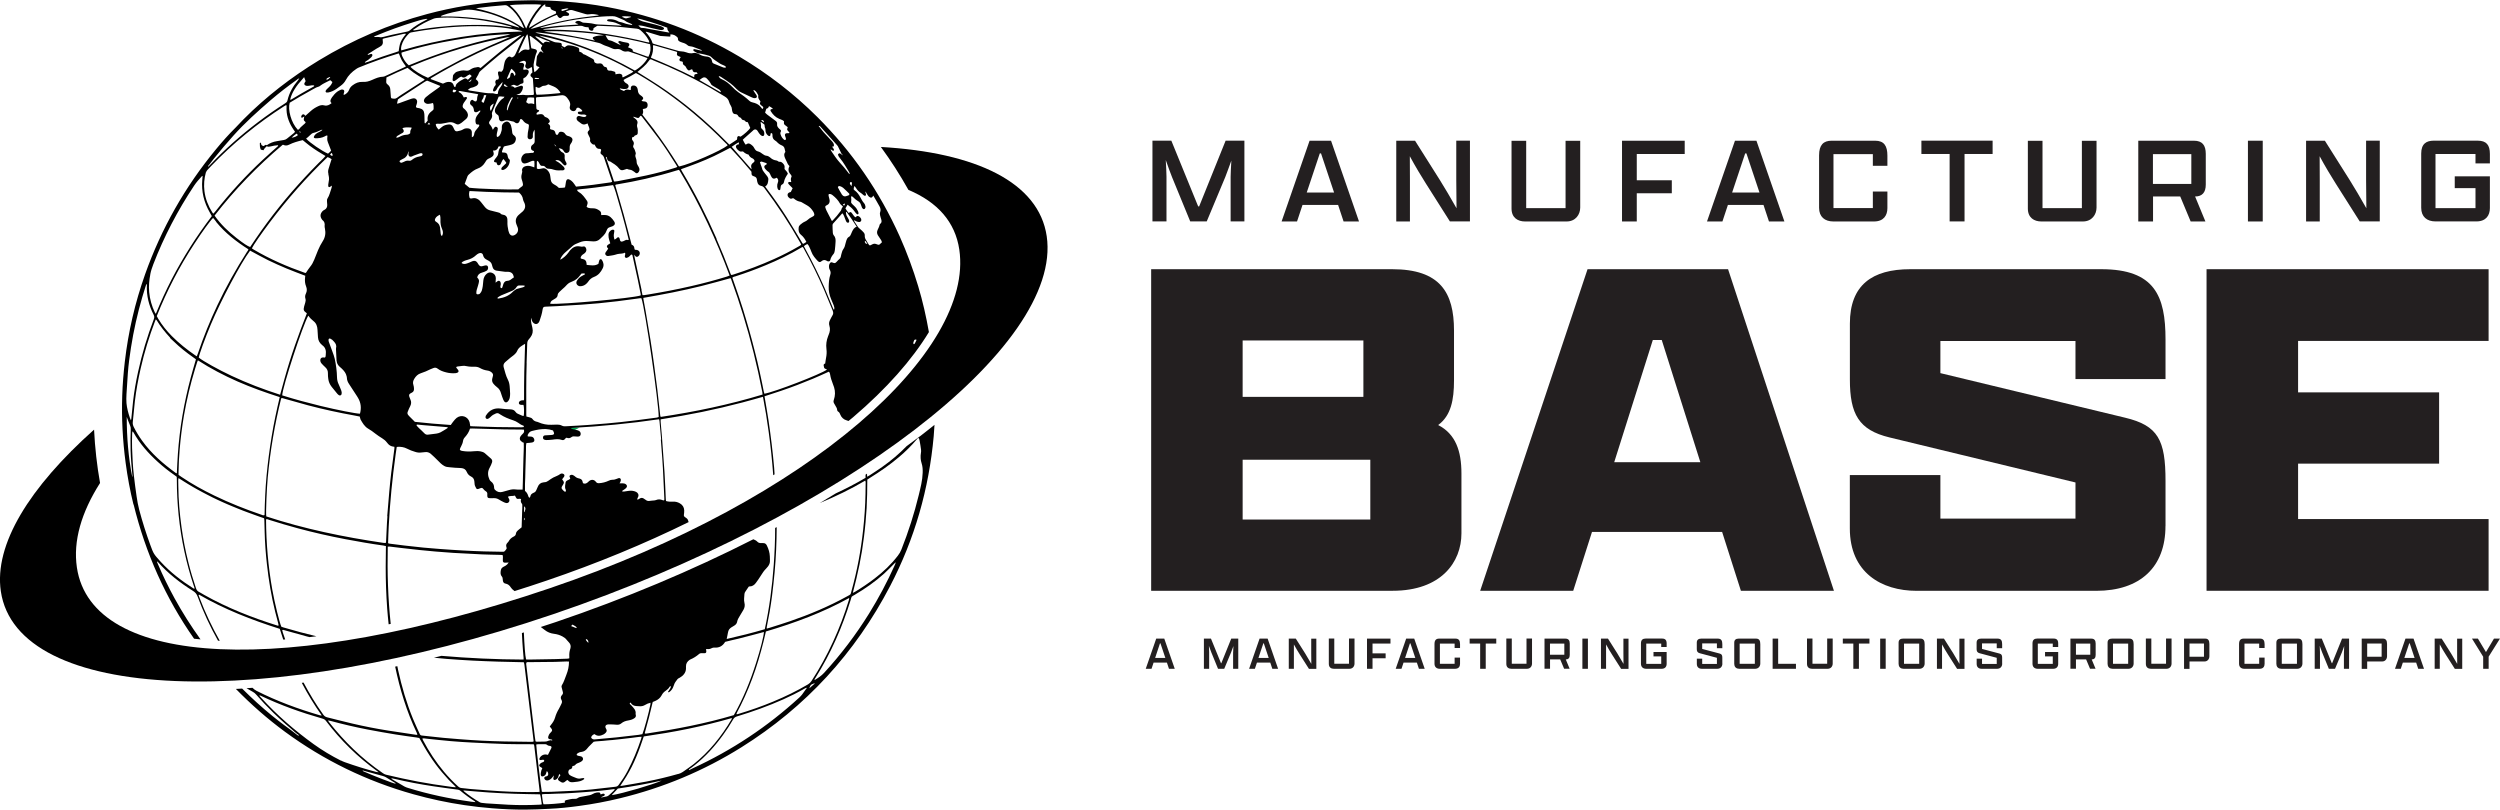 <?xml version="1.0" encoding="UTF-8"?>
<svg id="Layer_2" data-name="Layer 2" xmlns="http://www.w3.org/2000/svg" viewBox="0 0 484.49 156.88">
  <defs>
    <style>
      .cls-1 {
        fill: #00a651;
      }

      .cls-2 {
        fill: #231f20;
      }

      .cls-3 {
        fill-rule: evenodd;
      }
    </style>
  </defs>
  <g id="Layer_1-2" data-name="Layer 1">
    <g>
      <path class="cls-2" d="M269.88,114.5h-46.79v-62.33h46.7c9.3,0,11.99,4.51,11.99,11.89v9.68c0,3.74-.58,6.81-3.07,8.63,3.36,1.73,4.51,4.99,4.51,9.4v11.6c0,5.56-3.93,11.12-13.33,11.12ZM264.22,76.91v-10.93h-23.4v10.93h23.4ZM265.56,100.69v-11.6h-24.74v11.6h24.74Z"/>
      <path class="cls-2" d="M333.74,103.09h-25.22l-3.64,11.41h-18.03l20.81-62.33h27.23l20.52,62.33h-18.03l-3.64-11.41ZM312.84,89.57h16.68l-7.48-23.68h-1.73l-7.48,23.68Z"/>
      <path class="cls-2" d="M419.66,101.94c0,7.96-4.89,12.56-13.42,12.56h-34.81c-6.81,0-12.94-3.55-12.94-12.08v-10.36h17.55v8.44h26.18v-7l-36.05-8.73c-5.94-1.44-7.67-4.51-7.67-11.22v-10.83c0-7.48,4.31-10.55,11.7-10.55h37.01c10.36,0,12.46,5.18,12.46,13.62v7.67h-17.45v-7.38h-26.18v6.23l35.77,8.63c6.42,1.53,7.86,4.31,7.86,12.27v8.72Z"/>
      <path class="cls-2" d="M427.62,52.17h54.66v13.9h-36.92v9.97h27.33v13.81h-27.33v10.74h36.92v13.9h-54.66v-62.33Z"/>
    </g>
    <g>
      <path class="cls-2" d="M238.49,34.27c0-.65.07-1.85.14-3.15-.46,1.25-.87,2.43-1.18,3.2l-3.59,8.59h-3.2l-3.51-8.55c-.31-.77-.77-2.02-1.23-3.35.07,1.28.14,2.5.14,3.23v8.67h-2.72v-15.65h3.66l5.2,12.74h.19l5.13-12.74h3.64v15.65h-2.67v-8.64Z"/>
      <path class="cls-2" d="M259.33,39.72h-6.91l-1.06,3.2h-2.99l5.42-15.65h4.16l5.42,15.65h-2.99l-1.06-3.2ZM253.24,37.31h5.3l-2.53-7.58h-.24l-2.53,7.58Z"/>
      <path class="cls-2" d="M280.99,42.92l-4.67-7.37c-.84-1.32-2.05-3.32-3.1-5.27.02,1.95.02,3.85.02,4.72v7.92h-2.65v-15.65h3.64l4.86,7.7c.82,1.32,2.09,3.44,3.18,5.39-.02-2.34-.05-4.84-.05-5.49v-7.61h2.65v15.65h-3.88Z"/>
      <path class="cls-2" d="M306.24,27.27v12.95c0,1.35-.89,2.7-2.65,2.7h-8.04c-1.4,0-2.62-.72-2.62-2.5v-13.14h2.84v13.05h7.63v-13.05h2.84Z"/>
      <path class="cls-2" d="M314.33,27.27h12.16v2.58h-9.29v5.08h6.79v2.53h-6.79v5.46h-2.86v-15.65Z"/>
      <path class="cls-2" d="M341.77,39.72h-6.91l-1.06,3.2h-2.99l5.42-15.65h4.16l5.42,15.65h-2.99l-1.06-3.2ZM335.68,37.31h5.3l-2.53-7.58h-.24l-2.53,7.58Z"/>
      <path class="cls-2" d="M365.77,37.11v3.23c0,1.37-.7,2.58-2.6,2.58h-7.87c-1.66,0-2.77-.89-2.77-2.65v-10.16c0-2.05.87-2.84,2.43-2.84h8.43c1.73,0,2.38.99,2.38,2.89v1.97h-2.82v-2.26h-7.63v10.45h7.63v-3.2h2.82Z"/>
      <path class="cls-2" d="M377.83,29.84h-5.47v-2.58h13.8v2.58h-5.44v13.07h-2.89v-13.07Z"/>
      <path class="cls-2" d="M406.3,27.27v12.95c0,1.35-.89,2.7-2.65,2.7h-8.04c-1.4,0-2.62-.72-2.62-2.5v-13.14h2.84v13.05h7.63v-13.05h2.84Z"/>
      <path class="cls-2" d="M414.39,42.92v-15.65h10.79c1.64,0,2.29.91,2.29,2.55v5.95c0,1.54-.7,2.31-2.07,2.31l2,4.84h-2.86l-2.02-4.84h-5.27v4.84h-2.84ZM424.67,35.65v-5.78h-7.44v5.78h7.44Z"/>
      <path class="cls-2" d="M435.64,27.27h2.87v15.65h-2.87v-15.65Z"/>
      <path class="cls-2" d="M457.31,42.92l-4.67-7.37c-.84-1.32-2.05-3.32-3.1-5.27.02,1.95.02,3.85.02,4.72v7.92h-2.65v-15.65h3.64l4.86,7.7c.82,1.32,2.09,3.44,3.18,5.39-.02-2.34-.05-4.84-.05-5.49v-7.61h2.65v15.65h-3.88Z"/>
      <path class="cls-2" d="M479.74,31.67v-1.83h-7.75v10.5h7.75v-3.88h-4.02v-2.29h6.81v6.16c0,1.37-.72,2.58-2.62,2.58h-7.92c-1.66,0-2.77-.89-2.77-2.65v-10.5c0-1.9,1.01-2.5,2.43-2.5h8.5c1.71,0,2.38.84,2.38,2.58v1.83h-2.79Z"/>
    </g>
    <g>
      <path class="cls-2" d="M226.14,128.41h-2.58l-.4,1.2h-1.12l2.03-5.85h1.56l2.03,5.85h-1.12l-.4-1.2ZM223.86,127.51h1.98l-.95-2.84h-.09l-.94,2.84Z"/>
      <path class="cls-2" d="M238.98,126.38c0-.24.03-.69.05-1.18-.17.47-.32.91-.44,1.2l-1.34,3.21h-1.2l-1.31-3.2c-.12-.29-.29-.76-.46-1.25.03.48.05.94.05,1.21v3.24h-1.02v-5.85h1.37l1.94,4.76h.07l1.92-4.76h1.36v5.85h-1v-3.23Z"/>
      <path class="cls-2" d="M246.17,128.41h-2.58l-.4,1.2h-1.12l2.03-5.85h1.56l2.03,5.85h-1.12l-.4-1.2ZM243.89,127.51h1.98l-.95-2.84h-.09l-.95,2.84Z"/>
      <path class="cls-2" d="M253.66,129.61l-1.75-2.75c-.31-.5-.77-1.24-1.16-1.97,0,.73,0,1.44,0,1.76v2.96h-.99v-5.85h1.36l1.82,2.88c.31.5.78,1.29,1.19,2.02,0-.87-.02-1.81-.02-2.05v-2.84h.99v5.85h-1.45Z"/>
      <path class="cls-2" d="M262.5,123.76v4.84c0,.5-.33,1.01-.99,1.01h-3.01c-.52,0-.98-.27-.98-.94v-4.92h1.06v4.88h2.85v-4.88h1.06Z"/>
      <path class="cls-2" d="M264.92,123.76h4.55v.96h-3.48v1.9h2.54v.95h-2.54v2.04h-1.07v-5.85Z"/>
      <path class="cls-2" d="M274.58,128.41h-2.58l-.4,1.2h-1.12l2.03-5.85h1.56l2.03,5.85h-1.12l-.4-1.2ZM272.3,127.51h1.98l-.95-2.84h-.09l-.94,2.84Z"/>
      <path class="cls-2" d="M282.95,127.44v1.21c0,.51-.26.96-.97.96h-2.94c-.62,0-1.04-.33-1.04-.99v-3.8c0-.77.32-1.06.91-1.06h3.15c.65,0,.89.37.89,1.08v.74h-1.05v-.85h-2.85v3.91h2.85v-1.2h1.05Z"/>
      <path class="cls-2" d="M286.85,124.72h-2.04v-.96h5.16v.96h-2.04v4.89h-1.08v-4.89Z"/>
      <path class="cls-2" d="M296.9,123.76v4.84c0,.5-.33,1.01-.99,1.01h-3.01c-.52,0-.98-.27-.98-.94v-4.92h1.06v4.88h2.85v-4.88h1.06Z"/>
      <path class="cls-2" d="M299.32,129.61v-5.85h4.03c.61,0,.86.34.86.95v2.22c0,.58-.26.86-.77.86l.75,1.81h-1.07l-.76-1.81h-1.97v1.81h-1.06ZM303.16,126.89v-2.16h-2.78v2.16h2.78Z"/>
      <path class="cls-2" d="M306.66,123.76h1.07v5.85h-1.07v-5.85Z"/>
      <path class="cls-2" d="M314.16,129.61l-1.75-2.75c-.32-.5-.77-1.24-1.16-1.97,0,.73,0,1.44,0,1.76v2.96h-.99v-5.85h1.36l1.82,2.88c.31.5.78,1.29,1.19,2.02,0-.87-.02-1.81-.02-2.05v-2.84h.99v5.85h-1.45Z"/>
      <path class="cls-2" d="M321.94,125.41v-.68h-2.9v3.93h2.9v-1.45h-1.5v-.86h2.55v2.3c0,.51-.27.96-.98.96h-2.96c-.62,0-1.04-.33-1.04-.99v-3.93c0-.71.38-.94.91-.94h3.18c.64,0,.89.31.89.96v.68h-1.04Z"/>
      <path class="cls-2" d="M333.79,128.61c0,.56-.35,1-1.01,1h-2.96c-.53,0-.98-.27-.98-.94v-1.02h1.04v1.02h2.85v-1.19l-3.33-.89c-.42-.11-.57-.36-.57-.78v-1.27c0-.56.35-.78.86-.78h3.21c.68,0,.88.4.88,1.08v.78h-1.05v-.93h-2.85v1.07l3.4.9c.39.11.5.33.5.79v1.15Z"/>
      <path class="cls-2" d="M336.09,128.67v-4.13c0-.56.35-.78.86-.78h3.37c.62,0,.82.4.82,1.08v3.76c0,.5-.35,1.01-1.01,1.01h-3.05c-.52,0-.98-.27-.98-.94ZM340.08,128.64v-3.91h-2.94v3.91h2.94Z"/>
      <path class="cls-2" d="M343.53,123.76h1.07v4.88h3.45v.97h-4.52v-5.85Z"/>
      <path class="cls-2" d="M355.17,123.76v4.84c0,.5-.33,1.01-.99,1.01h-3.01c-.52,0-.98-.27-.98-.94v-4.92h1.06v4.88h2.85v-4.88h1.06Z"/>
      <path class="cls-2" d="M359.17,124.72h-2.04v-.96h5.16v.96h-2.04v4.89h-1.08v-4.89Z"/>
      <path class="cls-2" d="M364.37,123.76h1.07v5.85h-1.07v-5.85Z"/>
      <path class="cls-2" d="M367.94,128.67v-4.13c0-.56.35-.78.86-.78h3.37c.62,0,.82.4.82,1.08v3.76c0,.5-.35,1.01-1.01,1.01h-3.05c-.52,0-.98-.27-.98-.94ZM371.93,128.64v-3.91h-2.94v3.91h2.94Z"/>
      <path class="cls-2" d="M379.27,129.61l-1.75-2.75c-.32-.5-.77-1.24-1.16-1.97,0,.73,0,1.44,0,1.76v2.96h-.99v-5.85h1.36l1.82,2.88c.31.5.78,1.29,1.19,2.02,0-.87-.02-1.81-.02-2.05v-2.84h.99v5.85h-1.45Z"/>
      <path class="cls-2" d="M388.02,128.61c0,.56-.35,1-1.01,1h-2.96c-.53,0-.98-.27-.98-.94v-1.02h1.04v1.02h2.85v-1.19l-3.33-.89c-.42-.11-.57-.36-.57-.78v-1.27c0-.56.35-.78.86-.78h3.21c.68,0,.88.4.88,1.08v.78h-1.05v-.93h-2.85v1.07l3.4.9c.39.11.5.33.5.79v1.15Z"/>
      <path class="cls-2" d="M397.82,125.41v-.68h-2.9v3.93h2.9v-1.45h-1.5v-.86h2.55v2.3c0,.51-.27.96-.98.96h-2.96c-.62,0-1.04-.33-1.04-.99v-3.93c0-.71.38-.94.91-.94h3.18c.64,0,.89.31.89.96v.68h-1.04Z"/>
      <path class="cls-2" d="M401.24,129.61v-5.85h4.03c.61,0,.86.34.86.95v2.22c0,.58-.26.86-.77.86l.75,1.81h-1.07l-.76-1.81h-1.97v1.81h-1.06ZM405.09,126.89v-2.16h-2.78v2.16h2.78Z"/>
      <path class="cls-2" d="M408.44,128.67v-4.13c0-.56.35-.78.86-.78h3.37c.62,0,.82.4.82,1.08v3.76c0,.5-.35,1.01-1.01,1.01h-3.05c-.52,0-.98-.27-.98-.94ZM412.43,128.64v-3.91h-2.94v3.91h2.94Z"/>
      <path class="cls-2" d="M420.84,123.76v4.84c0,.5-.33,1.01-.99,1.01h-3.01c-.52,0-.98-.27-.98-.94v-4.92h1.06v4.88h2.85v-4.88h1.06Z"/>
      <path class="cls-2" d="M423.26,123.76h4.11c.59,0,.8.39.8,1.03v2.38c0,.51-.32,1.02-.94,1.02h-2.91v1.43h-1.06v-5.85ZM427.12,127.27v-2.55h-2.8v2.55h2.8Z"/>
      <path class="cls-2" d="M438.87,127.44v1.21c0,.51-.26.96-.97.96h-2.94c-.62,0-1.04-.33-1.04-.99v-3.8c0-.77.32-1.06.91-1.06h3.15c.65,0,.89.37.89,1.08v.74h-1.05v-.85h-2.85v3.91h2.85v-1.2h1.05Z"/>
      <path class="cls-2" d="M441.15,128.67v-4.13c0-.56.35-.78.86-.78h3.37c.62,0,.82.4.82,1.08v3.76c0,.5-.35,1.01-1.01,1.01h-3.05c-.52,0-.98-.27-.98-.94ZM445.14,128.64v-3.91h-2.94v3.91h2.94Z"/>
      <path class="cls-2" d="M454.25,126.38c0-.24.03-.69.05-1.18-.17.47-.32.91-.44,1.2l-1.34,3.21h-1.2l-1.31-3.2c-.12-.29-.29-.76-.46-1.25.03.48.05.94.05,1.21v3.24h-1.02v-5.85h1.37l1.94,4.76h.07l1.92-4.76h1.36v5.85h-1v-3.23Z"/>
      <path class="cls-2" d="M457.69,123.76h4.11c.59,0,.8.39.8,1.03v2.38c0,.51-.32,1.02-.94,1.02h-2.91v1.43h-1.06v-5.85ZM461.55,127.27v-2.55h-2.8v2.55h2.8Z"/>
      <path class="cls-2" d="M468.24,128.41h-2.58l-.4,1.2h-1.12l2.03-5.85h1.56l2.03,5.85h-1.12l-.4-1.2ZM465.96,127.51h1.98l-.95-2.84h-.09l-.95,2.84Z"/>
      <path class="cls-2" d="M475.73,129.61l-1.75-2.75c-.32-.5-.77-1.24-1.16-1.97,0,.73,0,1.44,0,1.76v2.96h-.99v-5.85h1.36l1.82,2.88c.31.5.78,1.29,1.19,2.02,0-.87-.02-1.81-.02-2.05v-2.84h.99v5.85h-1.45Z"/>
      <path class="cls-2" d="M481.23,129.61v-2.34l-2.17-3.51h1.15l1.56,2.61h0l1.55-2.61h1.16l-2.19,3.5v2.35h-1.07Z"/>
    </g>
    <g>
      <polygon class="cls-1" points="107.61 82.85 107.6 82.84 107.6 82.85 107.61 82.85"/>
      <path class="cls-1" d="M112.32,82.85h-4.71c1.06.98,2.45,1.36,4.71,0Z"/>
      <g>
        <path d="M202.85,45.78c-1.53-10.43-13.66-16.24-32.14-17.3,1.94,2.65,3.72,5.43,5.34,8.32,5.63,2.37,9.07,6.2,9.86,11.58,2.87,19.55-28.41,48.33-79.4,65.63-51,17.31-88.74,15.5-91.61-4.05-.75-5.1.85-10.64,4.49-16.36-.6-3.38-.99-6.83-1.16-10.34C5.68,94.46-1.17,105.53.16,114.58c3.15,21.46,51.08,23.45,107.05,4.45,55.97-19,98.79-51.79,95.64-73.25Z"/>
        <g>
          <path class="cls-3" d="M25.89,97.75c2.32,9.47,6.2,18.16,11.72,26.03.41.05.84.09,1.25.13-1.83-2.55-3.52-5.21-5.04-7.98-1.16-2.12-2.22-4.28-3.17-6.5-.08-.19-.16-.37-.23-.56.1-.09.14,0,.18.04,1.97,2.24,4.3,4.04,6.81,5.61.43.27.7.58.88,1.07,1.1,2.98,2.42,5.83,3.96,8.57.11,0,.23.01.34.02-1.5-2.65-2.81-5.41-3.91-8.3-.07-.19-.13-.37-.2-.56.03-.03.06-.06.09-.08,4.94,2.86,10.22,4.91,15.65,6.63.21.7.44,1.39.67,2.08.13,0,.25-.02.38-.03-.15-.45-.32-.89-.46-1.34-.05-.15-.08-.31-.12-.46.15-.1.27-.03.39,0,1.45.4,2.89.82,4.34,1.21.19.05.38.09.57.14.44-.05.88-.11,1.33-.16-2.14-.52-4.27-1.08-6.38-1.71-.14-.04-.28-.1-.41-.14-.37-.8-1.29-4.6-1.75-7.13-.81-4.52-1.19-9.08-1.22-13.68.22-.09.39.03.55.08,1.85.59,3.72,1.14,5.6,1.65,3.05.82,6.12,1.52,9.22,2.11,2.44.46,4.89.89,7.35,1.23.16.02.32.07.51.11-.01,1.37-.04,2.72-.04,4.08,0,1.34.02,2.67.07,4.01.05,1.35.12,2.71.22,4.06.07,1,.18,2.01.28,3.01.13-.03.27-.06.4-.08-.53-4.96-.68-9.95-.57-14.97.14,0,.24-.03.34-.02.77.09,1.55.19,2.32.28,1.2.14,2.4.28,3.59.4,1.01.11,2.03.2,3.05.29,1.15.1,2.29.19,3.44.26,1.85.11,3.71.21,5.56.29,1.11.05,2.23.06,3.34.09.2,0,.4.02.61.03.09.29.07.54.05.8-.04.61.09.73.69.68.14-.01.28-.02.45-.03-.2.31-.4.5-.67.66-.06.04-.13.07-.2.1-.31.15-.59.34-.65.7-.07.42-.14.86.17,1.22.14.17.2.35.19.56,0,.09.01.18.03.28.04.31.2.52.51.57.45.08.77.33,1.01.72.16.26.38.46.62.63.04.03.08.07.12.1,2.06-.65,4.14-1.32,6.24-2.04,9.71-3.3,18.96-7.13,27.5-11.33-.03-.06-.06-.11-.07-.18-.04-.28-.19-.48-.42-.63-.09-.06-.18-.13-.27-.19-.14-.11-.19-.25-.16-.44.04-.27.07-.55.06-.83-.02-.61-.32-1.06-.84-1.36-.41-.24-.85-.36-1.33-.33-.45.02-.89.02-1.35-.12-.02-.12-.04-.24-.05-.36-.08-1.74-.14-3.49-.25-5.23-.15-2.3-.33-4.59-.5-6.89-.07-.96-.17-1.92-.25-2.88-.01-.14,0-.29,0-.47,1.35-.23,2.68-.44,4.01-.67,1.33-.24,2.66-.49,3.99-.76,1.31-.27,2.61-.56,3.91-.86,1.32-.31,2.63-.64,3.94-.98,1.31-.34,2.61-.72,3.98-1.1.44,2.27.79,4.5,1.1,6.74.39,2.81.68,5.63.89,8.46.09-.06.17-.11.26-.17-.03-.42-.05-.85-.08-1.27-.13-1.53-.3-3.07-.48-4.6-.19-1.55-.39-3.09-.62-4.63-.23-1.54-.51-3.07-.77-4.63,1.09-.36,2.14-.69,3.19-1.05,1.05-.36,2.1-.73,3.14-1.13s2.07-.81,3.1-1.24c1.02-.43,2.03-.89,3.02-1.34.2.14.23.34.26.51.1.66.32,1.3.56,1.92.07.19.14.38.21.58.26.82.23,1.65-.05,2.46-.08.23-.08.43.04.64.11.19.21.39.33.58.13.21.25.41.27.66,0,.15.07.3.21.38.24.15.34.38.43.63.19.5.67.93,1.19,1.06.13.03.26.08.38.13.29-.25.6-.49.89-.73,6.5-5.54,11.45-11.16,14.69-16.5-.53-3.01-1.2-5.98-2.08-8.9-.99-3.29-2.18-6.51-3.58-9.65-3.9-8.68-9.21-16.39-15.94-23.11-4.56-4.55-9.63-8.44-15.15-11.73-7.96-4.74-16.5-7.91-25.6-9.61-2.68-.5-5.39-.84-8.11-1.05-2.11-.17-4.23-.23-6.32-.26-2.16.02-4.29.08-6.42.26-2.15.18-4.28.44-6.41.78-2.57.41-5.1.96-7.61,1.63-7.44,1.98-14.43,4.99-21.01,8.99-5.32,3.24-10.22,7.01-14.61,11.43-.51.51-.99,1.06-1.5,1.57-1.35,1.33-2.61,2.75-3.81,4.21-6.01,7.27-10.59,15.35-13.75,24.24-1.95,5.5-3.26,11.14-3.93,16.94-.25,2.18-.43,4.36-.5,6.55-.15,4.37.08,8.72.66,13.06.36,2.72.86,5.42,1.52,8.09ZM177.09,66.15c.06-.16.06-.29.24-.33.04,0,.1-.02.15-.02.08,0,.15.02.12.13-.06.18-.19.34-.26.52-.04.12-.24.41-.33.14-.04-.14.02-.31.07-.44ZM25.63,92.46c-.75-3.85-1.07-7.75-1.07-11.67.05.14.1.27.15.41.17.43.33.87.51,1.3.09.21.13.42.12.65-.02.61-.05,1.22-.05,1.84-.02,1.52.02,3.04.14,4.56.07.87.16,1.74.23,2.61,0,.1,0,.21-.03.32ZM37.68,114.12c-.08-.04-.15-.06-.21-.1-2.3-1.46-4.44-3.1-6.29-5.11-.06-.07-.13-.14-.19-.21-1.18-1.31-1.25-1.41-1.85-3.06-.82-2.25-1.55-4.53-2.16-6.84-.23-.86-.38-1.74-.51-2.62-.19-1.32-.37-2.64-.52-3.97-.1-.88-.18-1.77-.23-2.66-.11-1.83-.18-3.67-.11-5.51,0-.13.03-.25.04-.38,0-.01.03-.02.07-.05.04.05.09.1.13.16,1.23,2.2,2.87,4.05,4.72,5.73,1.02.93,2.09,1.78,3.22,2.56.15.11.3.22.46.34,0,.18.02.37.02.55,0,2.3.12,4.6.35,6.89.48,4.67,1.45,9.23,2.93,13.68.06.19.18.37.13.6ZM58.66,27.15c.45.36.89.74,1.37,1.1.49.37,1,.71,1.51,1.04.49.32,1.01.61,1.54.94-.42.51-.9.92-1.34,1.37-.45.47-.91.92-1.36,1.39-.44.45-.87.91-1.3,1.38-.43.46-.86.93-1.28,1.4-.43.48-.86.97-1.29,1.46-.41.48-.82.96-1.22,1.44-.4.48-.8.97-1.2,1.47-.41.51-.81,1.02-1.2,1.53-.38.5-.76,1.01-1.14,1.51-.37.51-.74,1.02-1.11,1.53-.38.53-.74,1.06-1.11,1.6-.36.52-.7,1.04-1.05,1.56-.46-.14-1.31-.7-2.65-1.75-1.6-1.25-3.06-2.64-4.25-4.34,3.92-5.06,8.35-9.61,13.19-13.71.08,0,.13-.02.15,0,.38.2.75.15,1.12-.04.82-.41,1.69-.65,2.61-.87ZM56.51,26.68c.17-.16.28-.26.39-.35.18-.15.36-.31.59-.44.09.11.16.19.25.29-.34.29-.71.45-1.22.5ZM57.97,25.47c.13.02.19.02.22.04.04.03.07.08.08.12,0,.02-.04.08-.05.07-.05,0-.1-.02-.13-.05-.04-.03-.05-.09-.12-.2ZM61.07,26.8c.65.01,1.29-.06,1.89-.38.14-.07.27-.21.49-.14,0,.15,0,.31-.03.47-.03.28.01.55.12.81.22.53.42,1.07.63,1.62-.16.25-.4.41-.6.6-1.21-.53-3.52-2.11-4.22-2.89.02-.15.17-.17.26-.25.19-.18.39-.34.57-.53.16-.16.33-.3.55-.35.51-.11.98-.33,1.45-.55.08-.04.16-.05.24-.08l.04.07c-.11.08-.21.17-.33.24-.19.11-.4.2-.59.3-.3.17-.54.39-.69.7-.09.18,0,.34.21.34ZM65.24,69.93c.03.42.21.79.52,1.08.16.15.34.29.5.45.42.41.78.85.91,1.44.03.13.06.25.06.38.02.42.18.79.41,1.13.53.79,1.04,1.58,1.55,2.38.07.11.14.22.2.33.57.96.66,1.98.37,3.05-.69.01-4.42-.72-7.63-1.5-2.5-.61-4.99-1.27-7.44-2.05.05-1.6,3.98-13.61,5.04-15.42.02,0,.05,0,.05.01.27.4.61.73.99,1.03.53.41.73,1.01.76,1.67.03.48.07.96.09,1.44.04.61.3,1.1.77,1.49.01.01.03.03.04.04.67.46.8,1.12.7,1.87-.02.18,0,.37-.15.54-.14,0-.29-.03-.43-.02-.32.03-.49.24-.48.57.01.25.12.47.29.65.22.23.43.46.67.67.37.33.54.73.52,1.23-.01.35.02.7.07,1.05.07.56.3,1.07.65,1.52.36.45.72.9,1.09,1.34.09.11.21.21.33.29.21.13.46.01.51-.23.05-.22.02-.44-.06-.66-.16-.39-.31-.8-.49-1.18-.22-.44-.33-.9-.34-1.39-.03-1.21-.18-2.41-.44-3.59-.1-.47-.28-.92-.44-1.37-.23-.65-.48-1.29-.71-1.93-.05-.13-.06-.29-.05-.43.01-.16.19-.26.33-.19.13.06.26.14.38.23.13.11.23.24.35.36.34.36.53.76.39,1.26-.02.07-.02.15-.01.22.04.74.06,1.48.11,2.22ZM63.63,33.76c.11.45.2.9.08,1.37-.05.21-.07.44-.1.66-.01.09-.01.19,0,.28.02.16.19.25.33.16.11-.07.21-.15.35-.26.04.25-.04.45-.1.64-.22.61-.34,1.25-.7,1.81-.12.19-.15.41-.12.64.03.22.05.44.05.66,0,.42-.15.75-.55.95-.15.07-.3.16-.4.29-.43.5-.5,1.02-.01,1.66.41.29.52.69.45,1.17-.02.16.03.33.06.49.18.87.07,1.71-.42,2.46-.73,1.11-1.16,2.36-1.65,3.58-.2.5-.45.97-.8,1.39-.3.35-.53.76-.82,1.18-.05,0-.16,0-.26-.04-3.42-1.2-6.73-2.64-9.85-4.48-.13-.07-.24-.16-.36-.24.27-.61,1.79-2.8,3.48-5.05,3.39-4.5,7.1-8.71,11.2-12.64.3.12.55.23.78.41-.04.1-.07.18-.1.27-.17.55-.34,1.1-.51,1.65-.1.33-.09.66,0,.99ZM51.93,50.41c1.18.58,2.39,1.11,3.6,1.62,1.19.5,2.41.94,3.63,1.41-.01.14-.03.25-.04.36-.06.58-.03,1.15.2,1.7.19.47.19.93-.04,1.4-.15.3-.2.63-.09.97.08.25.05.51-.03.77-.08.25-.15.5-.22.75-.04.14-.06.29-.08.44-.02.24.06.44.25.59.11.09.22.19.36.3-.41,1.05-.81,2.08-1.2,3.12-.38,1.03-.75,2.06-1.11,3.09-.36,1.05-.72,2.11-1.05,3.17-.33,1.04-.63,2.1-.93,3.15-.3,1.07-.59,2.14-.89,3.25-3.23-1.04-6.37-2.23-9.41-3.66-2.56-1.2-5.5-2.84-6.36-3.54.1-.67,1.22-3.76,2.34-6.42,1.95-4.66,5.84-11.97,7.61-14.31,1.17.62,2.3,1.27,3.46,1.84ZM64.41,30.22c-.17-.04-.33-.07-.44-.3.07-.08.16-.17.3-.3.18.25.22.41.15.6ZM41.91,43.03c.23.27.45.54.69.8.22.25.46.49.69.72.24.24.48.47.73.69.26.24.53.47.8.69.26.21.52.42.78.62s.53.4.81.6c.29.2.58.4.87.6.28.19.56.37.86.56-.04.22-.18.37-.29.53-2.12,3.32-4.04,6.75-5.72,10.31-1.44,3.04-2.7,6.15-3.77,9.33-.06.17-.13.34-.22.57-.14-.09-.22-.13-.3-.19-1.63-1.11-3.16-2.34-4.55-3.74-1-1.01-1.88-2.1-2.61-3.32-.1-.17-.2-.35-.3-.54,1.95-4.91,4.37-9.56,7.25-13.97,1.53-2.35,3.16-4.6,3.67-5.06.24.23.4.52.61.77ZM32.94,65.43s.06.09.09.14h-.01c.22.19.43.39.65.6,1.17,1.14,2.45,2.15,3.79,3.09.17.12.33.24.51.37-.35,1.21-.7,2.4-1.02,3.6-.32,1.2-.62,2.41-.88,3.62-.27,1.23-.51,2.47-.72,3.71-.21,1.22-.39,2.46-.53,3.69-.15,1.23-.26,2.47-.35,3.71-.09,1.24-.14,2.48-.2,3.76-.07-.02-.15-.02-.2-.06-2.46-1.78-4.74-3.76-6.53-6.25-.61-.84-1.15-1.73-1.62-2.66-.15-.31-.23-.61-.19-.96.14-1.33.25-2.66.4-3.99.25-2.16.65-4.29,1.13-6.41.71-3.11,1.64-6.16,2.78-9.15.04-.1.09-.2.15-.35.07.06.13.1.16.15.74,1.23,1.64,2.34,2.61,3.39ZM51.73,109.37c.34,3.08.85,6.14,1.59,9.15.18.76.4,1.51.59,2.26.04.14.06.28.09.4-.08.11-.16.08-.22.06-4.93-1.55-9.73-3.42-14.24-5.97-.32-.18-.64-.39-.97-.55-.3-.15-.47-.38-.58-.7-.56-1.65-1.06-3.32-1.48-5.01-.57-2.25-1.01-4.53-1.33-6.83-.36-2.63-.6-5.27-.62-7.93,0-.41-.02-.82-.02-1.23,0-.1.03-.2.05-.36.36.18.64.4.94.58.32.19.63.39.95.59.3.18.61.36.91.54.3.18.61.35.92.52.32.18.65.36.98.53.31.17.62.33.94.49.31.16.63.32.94.48.33.16.67.33,1,.48.32.15.64.3.96.44.34.15.68.3,1.02.45.32.14.65.27.98.41s.65.27.98.4c.34.14.69.28,1.03.41.33.13.66.25.99.37.33.12.66.24.99.36.35.13.7.25,1.05.38.33.12.66.23,1.01.35.02.14.05.27.05.39.02.78.04,1.56.06,2.34.05,2.08.21,4.15.44,6.22ZM51.24,99.83c-.25.1-.42-.02-.58-.08-3.11-1.06-6.16-2.27-9.11-3.7-2.21-1.07-4.35-2.25-6.38-3.62-.18-.12-.37-.25-.57-.4,0-.2-.01-.4,0-.6.02-1.45.1-2.89.22-4.34.18-2.2.46-4.39.83-6.57.53-3.06,1.25-6.07,2.15-9.03.13-.43.26-.85.4-1.28.03-.1.08-.2.15-.38,2.49,1.61,5.06,2.94,7.71,4.11,2.65,1.16,5.37,2.13,8.15,3.02-.6,2.53-1.14,5.03-1.55,7.56-.42,2.55-.76,5.1-1,7.67-.24,2.55-.34,5.1-.39,7.64ZM75.08,100.03c-.07.85-.11,1.7-.15,2.56-.04.78-.07,1.56-.11,2.34,0,.09-.02.18-.04.28-.17,0-.31.02-.45,0-7.7-1.13-15.3-2.69-22.73-5.13-.11-.86.1-5.5.29-7.56.48-5.18,1.35-10.29,2.6-15.33.2-.1.35,0,.5.04,1.57.44,3.14.9,4.71,1.32,2.96.78,5.95,1.43,8.96,1.97.35.06.69.13,1.06.21.03.11.05.22.08.32.02.09.04.19.08.26.39.68.77,1.36,1.48,1.77.49.28.93.6,1.37.95.42.33.88.63,1.33.91.36.22.66.47.91.8.08.1.17.2.25.3.23.25.52.42.86.49.11.02.21.04.35.06,0,.13.02.23,0,.34-.2,1.56-.42,3.13-.61,4.69-.15,1.22-.27,2.44-.38,3.66-.14,1.59-.28,3.18-.4,4.77ZM115.3,7.87c-3.28-.74-6.54-1.34-9.84-1.73,1.69-.31,9.33.16,11.57.7-.7.04-1.34.04-1.93.29-.08.03-.15.1-.21.14-.08.34.25.38.4.6ZM109.53,6.98c2.22.33,4.41.81,6.59,1.36.16.04.31.12.46.19.22.1.43.23.65.3.47.16.95.32,1.4.55.27.13.56.18.87.13.35-.05.67.03.95.22.34.23.7.33,1.11.23.1-.02.23,0,.33.03,1.2.39,2.39.8,3.6,1.28-.42.84-1.51,1.9-2.46,2.4-6.04-3.4-12.44-5.94-19.28-7.33.3-.08.59-.04.87,0,1.64.21,3.28.4,4.91.64ZM126.54,8.78c.1,0,.18-.03.24,0,1.44.41,2.88.83,4.32,1.24.03,0,.06.04.09.06.02.03.05.07.04.1-.1.48-.07.56.33.73.07.03.14.05.21.08.05.02.09.05.15.08-.08.13-.17.25-.23.38-.08.19.02.37.23.43.07.02.15.01.22.03.07.02.13.06.19.09,0,.45,0,.47.33.7.17.11.26.24.33.42.06.15.17.28.28.4.12.13.28.18.45.06.12-.08.25-.17.41-.13.02.02.06.05.07.08.05.36.25.51.62.48.22-.02.22,0,.39.28-.11.02-.21.04-.31.06-.31.05-.35.1-.36.44,0,.05,0,.11,0,.16-.03,0-.05.02-.07,0-2.69-1.36-5.45-2.59-8.25-3.73-.01,0-.02-.03-.07-.1.36-.73.47-1.51.39-2.34ZM126.54,11.67c3.78,1.49,7.45,3.24,10.97,5.27,1,.57,1.97,1.19,2.96,1.77.42.25.71.57.83,1.06.06.25.19.48.32.7.15.23.22.46.23.73.01.18.06.37.12.53.08.22.25.38.5.38.29.01.49.12.61.4.04.09.15.15.24.22.03.02.07.03.1.03.25.06.26.36.46.46.18.09.42.05.54.25.11.2.3.18.5.21.16.37.32.74.48,1.12-.25.4-1.14,1.21-1.86,1.68-.18.01-.35-.22-.56-.04-.2.16-.06.39-.16.62-.45.3-.94.62-1.47.97-.17-.17-.33-.32-.49-.48-4.01-4.1-8.37-7.78-13.15-10.96-1.2-.8-2.45-1.55-3.67-2.32-.16-.1-.31-.19-.51-.32,1.97-1.6,1.81-1.69,2.43-2.44.22-.05.39.08.57.15ZM135.54,15.51c.17-.12.35-.24.52-.37.32-.24.72-.19.97.13.11.14.25.27.36.41.12.16.26.32.34.5.08.21.22.34.4.44.36.22.73.43,1.1.65.22.13.43.28.48.56-.05.01-.09.04-.11.03-1.36-.78-2.72-1.57-4.06-2.35ZM100.96,78.46c.16.02.33,0,.49,0,.12.38.14,1.43.06,2.11-.15.08-.28,0-.42-.06-.23-.11-.47-.22-.71-.31-.18-.07-.32-.17-.43-.33-.24-.37-.57-.53-1.03-.54-.65,0-1.29-.08-1.94-.16-1.19-.14-2.14.3-2.79,1.34-.02.03-.04.06-.06.1-.06.17-.06.33.05.47.08.11.31.15.46.05.17-.11.34-.23.48-.38.28-.29.61-.47.98-.62.23-.09.43-.09.63.05.06.04.13.08.19.12.78.52,1.64.86,2.52,1.15.36.12.69.27.99.49.29.21.58.41.92.52.05.02.11.04.14.08.03.04.03.1.03.15,0,.03-.04.07-.07.08-.15.02-.29.04-.44.04-1.56-.01-3.12-.02-4.68-.05-1.6-.03-3.19-.1-4.79-.15-.13,0-.25-.02-.41-.03-.02-.12-.03-.23-.05-.33-.03-.15-.04-.29-.08-.44-.33-1.11-1.57-1.53-2.5-.83-.25.19-.44.45-.64.69-.18.21-.33.45-.5.69-2.36-.15-4.7-.36-6.96-.61-.4-.4-.74-.74-1.08-1.08-.08-.08-.16-.16-.22-.25-.13-.17-.18-.37-.1-.58.08-.21.16-.41.25-.62.07-.15.15-.3.22-.45.24-.45.29-.91.05-1.38-.08-.16-.14-.34-.2-.52-.1-.33-.03-.48.25-.65.08-.05.16-.09.25-.13.31-.15.42-.41.41-.73-.01-.26-.03-.53-.12-.77-.15-.43-.05-.8.17-1.17.3-.51.7-.91,1.28-1.09.64-.2,1.25-.47,1.85-.77.18-.09.38-.14.57-.23.3-.13.57-.09.83.11.49.38,1.07.58,1.67.73.54.14,1.1.19,1.66.16.15,0,.3-.03.44-.08.29-.09.37-.31.2-.56-.08-.12-.19-.23-.28-.34-.04-.06-.06-.13-.11-.22.1-.04.18-.09.26-.1.29-.04.59-.07.88-.11.3-.05.58-.04.88.04.3.08.62.09.94.11.22.02.45,0,.67,0,.36,0,.7.08,1.01.26.44.25.91.41,1.41.48.3.04.58.15.81.34.25.21.38.45.26.78-.05.14-.07.29-.11.43-.1.39-.01.74.25,1.04.2.22.4.44.64.61.45.32.69.75.83,1.28.11.41.28.8.43,1.2.04.1.09.2.16.29.18.25.45.27.67.06.22-.21.35-.48.41-.78.05-.25.07-.52.07-.77-.01-.48-.06-.96-.09-1.44-.04-.45-.14-.88-.35-1.28-.39-.75-.56-1.57-.8-2.37-.12-.4-.02-.74.28-1.01.31-.29.65-.56.97-.83.24-.2.51-.38.75-.58.26-.22.48-.47.61-.78.17-.41.47-.71.83-.94.2-.13.39-.27.7-.43-.14,3.67-.21,7.23-.2,10.79,0,.05-.03.1-.06.17-.11,0-.22-.03-.33-.01-.12.02-.25.06-.36.12-.17.1-.28.25-.25.46.02.16.17.27.42.3ZM86.81,82.83c-.06.08-.08.13-.12.16-.44.27-.87.56-1.33.8-.24.13-.52.19-.79.24-.53.08-1.07.13-1.6.2-.3.04-.53-.04-.74-.27-.33-.35-.69-.67-1.04-1-.13-.13-.26-.27-.38-.4-.05-.05-.07-.12-.1-.17.06-.15.16-.11.24-.1.46.04.92.09,1.38.13,1.4.12,2.81.23,4.21.35.08,0,.17.04.27.07ZM88.06,15.71c.16-.08.31-.2.46-.31.26-.21.51-.42.88-.56.33.28.64.23.93,0,.22-.17.44-.33.72-.43.12.1.23.2.34.3,0,.02,0,.07-.02.09-.22.22-.45.43-.7.66-.08-.06-.14-.09-.19-.14-.16-.14-.35-.15-.52-.06-.46.23-.93.47-1.31.84-.26.25-.29.31-.42.79-.08-.04-.18-.06-.22-.12-.06-.09-.07-.21-.11-.31-.18-.42-.45-.59-.91-.59-.4,0-.76.15-1.15.34-.78-.29-1.58-.58-2.39-.89.05-.23.23-.26.36-.34,2.06-1.23,4.16-2.38,6.29-3.46,3.38-1.71,6.83-3.25,10.38-4.59.17-.06.33-.16.57-.16-1.38,1.08-2.72,2.1-4.03,3.16-1.31,1.06-2.59,2.16-3.89,3.25-.14-.07-.29-.17-.44-.19-.14-.02-.29.06-.43.07-.42.03-.79.2-1.13.43-.27.18-.53.26-.88.19-.55-.11-1.11.04-1.64.2-.31.09-.53.33-.73.59-.04.06-.08.13-.09.2-.04.26-.06.51-.08.77-.02.21.18.36.37.26ZM91.38,15.35c-.05.36-.18.49-.58.54.19-.17.38-.35.58-.54ZM91.26,20.36c.46.25.56.66.6,1.12,0,.04.02.07.04.12.19.2.41.19.65.07.16-.08.32-.18.48-.27.12.1.05.18,0,.25-.14.19-.29.38-.44.57-.23.28-.39.59-.44.95-.02.18-.02.37.02.55.08.38.15.42.58.42.03,0,.07.02.1.03.07.16,0,.29-.09.41-.13.18-.27.35-.42.52-.24.27-.42.56-.45.93-.01.14-.09.28-.16.4-.04.06-.14.09-.29.17,0-.28,0-.44,0-.61,0-.15.01-.3,0-.44-.05-.37-.28-.6-.65-.66-.36-.05-.71-.03-1.02.17-.34.22-.72.29-1.1.37-.27.06-.47-.02-.6-.28-.09-.18-.19-.36-.27-.55-.18-.36-.47-.52-.86-.48-.51.05-.98.18-1.37.54-.18.16-.37.31-.55.46-.38-.38-.55-.69-.57-1.05.14-.1.31-.11.47-.09.45.05.89-.04,1.32-.13.22-.05.44-.08.66-.13.43-.08.85-.04,1.24.18.1.06.2.1.3.15.2.09.4.09.59-.01.16-.09.33-.18.47-.29.28-.22.55-.44.81-.68.4-.36.48-.84.23-1.31-.1-.18-.24-.33-.37-.48-.08-.1-.19-.18-.29-.26-.22-.17-.26-.4-.19-.65.08-.29.24-.54.43-.77.13-.16.24-.33.35-.5.03-.05.02-.14,0-.21-.04-.1-.13-.12-.23-.1-.05,0-.1.04-.16.05-.07.02-.14.03-.21.04q-.33-.8-1.01-1.06c.04-.15.15-.21.29-.19.24.03.47.09.71.13.88.15,1.75.31,2.63.46.05,0,.1.03.19.06-.16.31-.23.63-.22.96,0,.07-.03.15-.06.21-.03.07-.08.12-.11.17-.35.13-.51-.19-.76-.29-.27.07-.39.27-.43.52-.03.2.01.4.19.49ZM99.41,53.87c-.34.25-.64.56-1.12.56-.35,0-.58.24-.71.54-.07.15-.1.32-.15.48-.03.11-.06.22-.11.31-.03.05-.12.1-.18.08-.06-.01-.13-.08-.15-.14-.03-.08-.02-.18,0-.27.01-.13.06-.26.06-.38,0-.13-.01-.26-.06-.38-.08-.24-.33-.32-.54-.2-.12.07-.23.17-.41.31.02-.35.05-.61.05-.87-.02-.49-.26-.84-.71-1.03-.38-.16-.73-.09-1.04.16-.41.34-.61.78-.67,1.3-.04.37-.06.74-.11,1.11-.05.31-.11.62-.21.92-.06.18-.2.35-.33.51-.11.13-.28.17-.46.16-.14,0-.26-.1-.25-.24,0-.2.02-.41.07-.6.07-.29.17-.57.26-.85.05-.16.1-.32.13-.48.12-.56.09-.66-.3-1.12.14-.49.43-.81.97-.93.28-.06.56-.2.82-.33.25-.13.35-.37.33-.66-.02-.26-.17-.41-.43-.4-.11,0-.22.03-.33.06-.13.03-.25.07-.38.1-.26.07-.48-.03-.64-.23-.11-.13-.18-.28-.27-.42-.27-.39-.55-.48-1.01-.31-.19.07-.37.18-.56.25-.22.09-.45.18-.68.24-.29.07-.58.05-.85-.15.12-.22.33-.31.53-.4.2-.09.42-.16.63-.21.62-.16,1.17-.44,1.64-.89.16-.15.35-.28.55-.37.37-.17.75-.03.83.37.1.45.37.71.76.89.12.05.22.13.34.19.34.19.57.47.64.86.02.11.06.21.09.32.1.4.36.65.76.72.55.09,1.1.16,1.65.22.22.02.45,0,.67.01.57.04.92.36,1.03.92.02.12,0,.22-.11.3ZM99.69,56.08s.03-.02.04-.03c.08-.06.15-.12.21-.19.08-.09.14-.2.21-.3.1-.14.24-.23.42-.23.18,0,.37-.01.55-.01.18,0,.36.01.53.02.06.15,0,.21-.09.25-.08.04-.17.07-.26.1-.26.07-.53.14-.79.21-.12.03-.24.06-.36.1-.11.04-.2.11-.3.18-.17.11-.34.23-.48.38-.76.79-1.72,1.14-2.77,1.3-.05,0-.11-.02-.2-.04.03-.07.03-.16.08-.19.22-.14.43-.29.66-.39.7-.3,1.41-.59,2.12-.88.16-.07.28-.16.42-.25ZM85.74,45.57s-.06.09-.11.17c-.18-.14-.21-.31-.23-.47-.03-.28-.07-.55-.08-.83-.02-.61-.22-1.11-.78-1.44-.31-.18-.33-.4-.15-.71.16-.27.41-.47.87-.68.08.33.12.65.1.98-.03.62.05,1.21.31,1.79.16.37.25.78.07,1.19ZM87.75,17.56c.02-.07.07-.12.13-.21.21.05.37.09.56.14-.08.21-.19.37-.41.4-.23.04-.36-.11-.28-.33ZM95.62,8.56c-1.08.49-2.17.97-3.24,1.48-1.07.51-2.13,1.04-3.19,1.59-1.05.54-2.1,1.11-3.14,1.68-1.04.57-2.06,1.17-3.11,1.77-1.32-.54-2.73-1.42-3.39-2.12.1-.11.23-.15.36-.2,3.15-1.33,6.36-2.46,9.64-3.42,2.85-.84,5.73-1.53,8.64-2.1.22-.04.43-.07.66-.08-1.06.51-2.16.93-3.23,1.41ZM82.92,15.68c.79.31,1.57.64,2.38.97-.03.17-.16.25-.27.33-.57.41-1.15.82-1.72,1.23-.27.2-.53.4-.78.62-.11.09-.2.22-.28.34-.21.35-.09.69.28.87.27.13.54.1.82.05.18-.03.36-.08.56-.13.15.39.13.78.12,1.16,0,.08-.07.17-.13.23-.09.09-.19.17-.3.25-.58.44-.84,1.01-.71,1.76-.13.21-.32.38-.48.56-.16-.06-.13-.16-.13-.25-.01-.44-.02-.89-.03-1.33,0-.09,0-.19-.02-.28-.06-.62-.32-.93-.93-1.08-.16-.04-.33-.06-.49-.09-.14-.03-.22-.16-.19-.3.03-.13.09-.24.12-.37.04-.16.1-.32.1-.48.01-.44-.31-.73-.75-.68-.18.02-.36.08-.54.14-.65.23-1.29.47-1.93.7-.21.08-.41.17-.69.19.07-.31.13-.56.19-.82.09-.07.19-.15.3-.22,1.61-1.06,3.23-2.11,4.84-3.16.11-.07.22-.15.34-.2.1-.04.23-.06.31-.03ZM83.38,24.11h-.53c.1-.13.18-.22.28-.35.09.12.15.22.25.35ZM76.94,26.38c.23-.15.47-.29.71-.43.13-.07.27-.13.39-.21.24-.18.27-.37.12-.63-.05-.09-.12-.18-.18-.27.39-.16.84-.19,1.77-.12,0,.05.02.11,0,.15-.25.48-.25.48-.25.94-.18.19-.42.29-.68.3-.49.02-.94.16-1.37.39-.19.1-.39.21-.68.16.07-.12.11-.23.18-.28ZM77.47,31.16s.08-.08.13-.11c.11-.07.22-.14.34-.19.64-.24,1.03-.7,1.18-1.36.01-.05.05-.1.08-.14.01,0,.03,0,.04.01-.03.12-.07.23-.08.35-.07.59.31.78.73.57.1-.05.2-.1.3-.14.36-.14.73-.27,1.1-.4.1-.04.22-.05.33-.06.12-.01.22.03.26.15.04.12-.02.27-.13.34-.05.03-.1.05-.15.07-.12.04-.25.07-.38.09-.5.09-.96.29-1.35.61-.18.15-.37.25-.61.2-.35-.07-.66.04-.96.2-.13.07-.27.12-.41.17-.16.06-.29-.01-.4-.11-.07-.06-.08-.18-.01-.25ZM101.28,40.99c-.13.13-.28.24-.42.36-.14.12-.29.24-.42.37-.48.5-.61,1.08-.36,1.74.09.22.19.44.26.67.17.56-.04,1.08-.54,1.38-.46.28-.87.17-1.11-.31-.07-.15-.12-.31-.16-.47-.13-.58-.22-1.17-.19-1.77,0-.18,0-.37-.02-.55-.07-.45-.34-.73-.8-.79-.19-.03-.36-.06-.49-.21-.14-.16-.34-.21-.54-.26-.5-.12-1-.26-1.51-.38-.41-.1-.75-.33-1.01-.65-.26-.32-.51-.64-.76-.96-.19-.26-.42-.47-.71-.61-.25-.13-.52-.19-.81-.14-.13.02-.26.05-.38.06-.17.01-.3-.06-.33-.23-.05-.21-.08-.44-.08-.66,0-.16.05-.33.09-.56,1.1.05,2.15.11,3.21.16,1.08.04,2.15.08,3.23.1,1.06.02,2.11.03,3.16.04.42.36.7.77.77,1.33.02.19.13.38.22.57.33.67.24,1.24-.29,1.77ZM101.22,33.09c-.02.24-.05.48-.12.71-.11.37-.08.73.05,1.09.09.24.15.5.19.75.04.24-.03.42-.27.55-.22.13-.4.32-.63.51-1.67.09-7.94-.11-9.48-.32-.31-.25-.59-.49-.9-.75.18-.49.35-.99.55-1.49.05-.13.17-.25.27-.34.52-.48,1.07-.92,1.75-1.16.58-.21,1.02-.59,1.34-1.11.07-.11.15-.22.21-.33.14-.23.33-.39.58-.49.2-.08.4-.2.58-.32.31-.21.42-.51.3-.87-.04-.1-.06-.21-.1-.35.6.07.91-.27,1.09-.8.13,0,.25-.01.37,0,.03,0,.08.16.06.17-.41.32-.44.8-.51,1.25-.05.29-.18.52-.37.73-.15.16-.28.35-.39.54-.13.23-.04.36.24.4.05,0,.11.01.19.02.03.1.05.2.09.3.12.34.51.3.67.08.08-.12.13-.26.19-.4.1-.23.2-.47.42-.64.18.24.34.45.51.68.03.17-.11.24-.22.34-.21.18-.41.37-.6.57-.07.07-.1.2-.13.3-.03.1.08.23.19.23.11,0,.23-.01.32-.05.7-.3,1.16-1.06,1.15-1.91-.29-.18-.39-.48-.44-.83-.07-.44-.32-.6-.79-.59-.07,0-.14,0-.2,0-.13-.09-.11-.21-.07-.31.09-.26.2-.52.31-.81.19-.14.45-.15.7-.21.31-.07.62-.13.91-.24.43-.16.68-.5.74-.96.04-.28-.04-.51-.25-.7-.04-.04-.08-.08-.13-.11-.26-.17-.32-.41-.34-.71-.03-.39-.11-.77-.21-1.15-.05-.19-.16-.38-.29-.53-.24-.29-.57-.35-.9-.17-.41.22-.64.57-.6,1.04.04.42-.08.81-.23,1.19-.1.24-.24.46-.48.6-.06.03-.13.04-.22.06-.1-.26-.06-.5-.02-.73.04-.18.09-.36.13-.54.02-.11.04-.22.04-.33,0-.19-.12-.31-.28-.37-.16-.06-.29.02-.39.14s-.18.27-.29.44c-.1-.23-.16-.42-.26-.6-.1-.17-.24-.33-.37-.49-.13-.17-.13-.35-.03-.52.08-.15.18-.28.28-.41.2-.29.31-.6.22-.94-.04-.18-.03-.33.04-.49.42-.99.83-1.98,1.25-2.98.36-.12.7.04,1.12,0-.09.14-.11.24-.18.28-.72.4-1.07,1.11-1.48,1.77-.07.11-.12.23-.15.36-.11.39-.03.74.31.99.06.04.12.09.18.13.15.1.22.25.23.42.01.13.02.26.04.39.08.34.32.5.66.43.07-.01.15-.03.21-.07.41-.2.83-.14,1.25-.02.18.05.35.1.54.12.14.01.24.06.34.14.45.37.82.26,1.01-.27.03-.09.05-.18.07-.25.14-.12.26-.09.37,0,.06.04.12.09.16.15.24.35.53.61.95.72.16.04.24.18.23.34,0,.17-.02.33-.05.5-.05.29-.12.58-.16.88-.03.26-.05.52-.05.78,0,.29.19.46.45.47.28.01.53-.17.57-.42.02-.13,0-.26,0-.39,0-.38.05-.57.32-1.06.02.22.04.33.04.44,0,.59-.01,1.19,0,1.78,0,.27-.08.47-.29.62-.09.06-.18.13-.26.21-.19.19-.23.6-.08.83.05.07.13.13.21.17.09.05.2.08.29.11.01.24-.12.36-.3.35-.37-.03-.72.09-1.1.07-.71-.03-1.3.93-1.01,1.58.12.28.36.44.66.4.2-.03.4-.09.59-.16.21-.08.41-.18.61-.27.19-.08.38-.14.61-.05.05.39.03.8,0,1.24-.14-.05-.26-.08-.38-.13-.43-.16-.86-.24-1.31-.11-.47.13-.68.38-.72.86ZM93.35,19.5c.04-.08.08-.17.14-.24.17-.23.27-.48.27-.76.15-.12.29-.03.49-.05-.18.5-.33.97-.51,1.48-.13-.05-.2-.07-.26-.11-.15-.1-.18-.19-.12-.32ZM94.99,20.74c.06-.24.31-.47.71-.68-.14.5-.35.92-.57,1.44-.21-.3-.19-.53-.13-.76ZM98.51,15.21c-.07.03-.14.05-.25.1.01-.09,0-.16.03-.22.22-.51.44-1.02.67-1.52.03-.08.1-.14.18-.24.22.22.43.41.6.62.08.09.12.23.14.35.02.15-.01.3-.18.41-.06-.14-.11-.27-.17-.4-.06-.12-.15-.21-.3-.21-.15,0-.23.1-.27.24-.03.11-.07.22-.07.32,0,.28-.15.45-.39.55ZM99.05,19.03c.07-.14.2-.22.36-.11-.5.76-.8,1.61-1.06,2.47-.12-.02-.14-.12-.12-.2.06-.31.08-.63.2-.92.17-.43.4-.83.62-1.24ZM98.41,16.77q-.33.15-.77-.16c.05-.1.09-.21.15-.34.11.12.19.22.29.3.1.08.22.13.33.2ZM100.16,19c.16-.06.2-.09.24-.09.02,0,.04.07.04.1,0,.02-.05.06-.07.06-.05,0-.1-.03-.21-.08ZM101.97,19.77c.1-.29.2-.55.3-.85.37-.05.78-.07,1.21,0,.02.09.05.16.05.23,0,.33,0,.66,0,1.04-.32-.15-.63-.18-.96-.11-.19.04-.21,0-.6-.29ZM118.81,44.51c-.29,0-.48.17-.66.36-.17.19-.23.42-.23.67,0,.34.04.67.15.99.06.19.13.39.2.61-.07.05-.14.1-.21.15-.09.06-.2.1-.28.18-.23.2-.22.35,0,.61.02.03.05.05.09.11-.17.24-.33.45-.47.67-.1.16-.17.34-.04.52.13.17.31.27.53.23.48-.08.96-.12,1.42-.27.21-.07.43-.13.65-.15.39-.03.77-.04,1.15-.22.03.1.08.17.07.23-.02.15-.07.29-.09.43-.03.23.16.4.38.34.22-.06.41-.17.57-.34.11-.12.2-.27.36-.31.19.05.18.2.2.32.34,1.52.68,3.04,1,4.57.18.83.35,1.67.51,2.51.04.18.1.36.04.54-1.72.54-15.26,1.78-17.52,1.61.04-.31.17-.55.46-.7.2-.1.38-.23.57-.35.23-.15.39-.36.41-.63.02-.24.13-.42.3-.58.2-.19.39-.39.61-.57.33-.28.64-.56.92-.89.13-.15.31-.26.48-.37.18-.1.37-.17.56-.25.59-.23,1.06-.61,1.43-1.12.1-.13.2-.26.3-.39.25-.05.47-.06.7.01,0,.21-.17.22-.27.27-.33.17-.66.35-.92.62-.15.16-.29.34-.4.53-.28.53.18,1.01.64,1.02.43,0,.8-.14,1.13-.41.17-.14.33-.31.45-.49.29-.44.67-.74,1.15-.92.8-.3,1.29-.92,1.65-1.65.28-.56.18-1.12-.16-1.64-.14-.21-.39-.18-.48.05-.08.22-.13.46-.19.72-.34.22-.73.31-1.14.3-.37,0-.74-.06-1.14-.1-.01-.12-.02-.24-.03-.36-.05-.41-.26-.68-.69-.76-.16-.03-.33-.04-.46-.2.05-.31.21-.54.47-.71.14-.09.28-.18.4-.3.3-.28.34-.69.13-1.01-.11-.17-.26-.28-.47-.22-.19.06-.36.05-.54,0-.05-.01-.11,0-.17-.02-.76-.14-1.33.19-1.82.73-.14.15-.24.33-.37.49-.4.54-.89.99-1.55,1.37.03-.14.03-.21.06-.27.22-.44.52-.82.88-1.14.5-.45,1-.89,1.51-1.32.15-.13.34-.23.52-.32.25-.12.51-.21.77-.32.54-.23,1.1-.31,1.69-.25.31.03.63.04.94.06.51.03.95-.11,1.32-.47.21-.21.43-.41.64-.62.25-.25.45-.54.58-.88.05-.14.12-.27.18-.4.09-.18.22-.29.41-.35.21-.07.43-.13.63-.22.45-.21.56-.54.29-.95-.39-.58-.84-1.11-1.58-1.21-.29-.04-.59,0-.92,0,0-.05-.02-.14-.01-.22.02-.29-.11-.5-.34-.66-.35-.25-.74-.43-1.18-.43-.17,0-.34,0-.5-.01-.27-.03-.56-.05-.8-.29.04-.14.08-.3.14-.45.1-.27.07-.52-.09-.74-.43-.6-.83-1.23-1.5-1.62-.17-.1-.34-.23-.4-.48.58-.14,1.17-.15,1.75-.22.59-.08,1.18-.14,1.77-.21.57-.07,1.14-.15,1.71-.23.59-.08,1.17-.17,1.75-.25.25.45.61,1.59,1.64,5.27.49,1.77.97,3.53,1.39,5.3-.11.13-.2.07-.28.05-.18-.04-.32.03-.47.11-.16.09-.33.17-.51.21-.21.06-.36-.05-.42-.25-.04-.12-.05-.26-.1-.38-.08-.21-.27-.27-.44-.13-.1.08-.18.19-.29.26-.07.05-.16.07-.27.11-.1-.41-.16-.79-.07-1.18.04-.16.06-.33.07-.49,0-.14-.12-.23-.26-.24ZM109.05,33.02c.09,0,.18-.05.25-.1.11-.07.16-.23.1-.34-.06-.11-.13-.23-.22-.32-.27-.25-.54-.51-.84-.73-.2-.15-.45-.26-.67-.38-.01-.11.07-.1.14-.11.36-.05.66.08.91.33.13.13.25.28.37.41.08.08.15.16.24.23.1.07.27.05.36-.03.09-.08.14-.19.11-.3-.03-.11-.07-.21-.13-.3-.2-.31-.28-.64-.24-1.01.05-.4-.07-.7-.46-.85-.35-.14-.44-.47-.69-.8.44.06.74.16.93.48.05.08.09.16.15.23.14.17.32.26.54.2.23-.06.41-.19.46-.43.04-.18.05-.37.04-.55-.01-.31.05-.59.24-.84.08-.1.15-.21.2-.33.22-.44.09-.79-.37-1-.1-.05-.21-.09-.32-.11-.28-.05-.47-.19-.62-.42-.18-.29-.47-.41-.8-.42-.22,0-.4.08-.49.3-.01.03-.02.07-.04.1-.05.13-.13.23-.29.2-.15-.02-.21-.13-.25-.26-.02-.05-.03-.11-.04-.16-.07-.33-.28-.51-.61-.57-.07-.01-.15-.02-.22-.04-.14-.04-.23-.14-.19-.29.09-.38-.04-.65-.38-.83.03-.05.04-.1.07-.11.4-.28.27-.55.01-.84-.01-.01-.03-.03-.04-.04-.16-.2-.42-.22-.63-.34-.19-.1-.24-.37-.46-.46-.23-.1-.47-.08-.71-.04-.14.02-.28.05-.43.08-.07-.18-.08-.32.07-.42.09-.06.2-.11.28-.18.05-.04.08-.11.11-.15-.03-.14-.12-.17-.22-.18-.2-.02-.3-.14-.32-.33-.05-.68-.09-1.37-.08-2.03.19-.14.38-.11.56-.12.72-.05,1.45-.08,2.17-.14.7-.06,1.41-.1,2.1-.21.53-.09.9.1,1.21.48.13.16.25.33.35.5.21.36.33.72.19,1.16-.14.45.13.83.56.92.3.06.53-.06.66-.36.04-.08.07-.17.09-.23.19-.1.36-.1.51,0,.23.15.47.29.6.59-.1.04-.18.1-.27.11-.11.02-.22,0-.33,0-.11,0-.23.02-.27.15-.04.12.02.27.16.31.17.06.36.09.54.11.13.01.26-.02.39-.02.21,0,.41.02.58.24-.05.06-.1.14-.17.17-.21.11-.43.08-.65.03-.16-.03-.32-.08-.48-.13-.22-.06-.41-.02-.55.17-.12.16-.1.44.03.63.04.06.09.12.15.16.22.17.44.34.67.5.26.18.55.22.85.1.1-.04.2-.08.36-.14.1.46.38.79.36,1.22-.44.49-.44.53-.14,1.13.07.13.15.26.2.4.04.12.1.26.07.37-.08.3.05.5.23.7.17.19.35.34.63.27.05.1.1.18.14.26.17.37.41.62.85.58.04,0,.07.01.11.02.15.04.21.19.15.35-.17.42-.15.56.2.79.18.12.29.26.36.47.5,1.49,1.01,2.99,1.52,4.48.03.08.04.17.07.28-.1.04-.18.08-.27.1-2.24.34-4.48.64-6.72.83-.21-.3-.38-.59-.6-.84-.17-.19-.37-.37-.59-.49-.41-.23-.67-.09-.76.37-.05.27-.09.55-.13.82-.01.09-.04.18-.06.29-.37.1-.74.08-1.1.1-.06,0-.15-.04-.2-.09-.24-.27-.55-.44-.86-.61-.35-.2-.55-.49-.6-.88-.03-.22-.07-.44-.09-.66-.04-.51-.26-.92-.63-1.27-.26-.24-.54-.38-.91-.27-.19.06-.4.07-.6.11-.17.03-.33.01-.47-.11,0-.42,0-.85,0-1.28,0-.05.04-.1.07-.19.1.07.2.12.25.2.1.15.18.32.27.49.1.2.26.31.49.29.27-.03.46.07.62.28.14.19.35.27.59.27.36,0,.69.08,1.03.2.54.18,1.1.12,1.66.11ZM107.46,27.93c.16.2.24.3.36.45q-.33-.09-.36-.45ZM108.72,9.17c.18.06.23.07.27.1.03.02.04.07.06.11-.05,0-.1.02-.14,0-.04-.02-.07-.07-.19-.21ZM118.96,35.06c-.52-1.54-1.03-3.08-1.55-4.62.12-.08.15-.01.18.05.03.07.05.14.06.21.04.34.2.54.55.59.12.02.23.12.33.19.2.13.41.26.61.39.32.22.61.48.84.79.22.3.48.39.82.29.23-.07.46-.14.7-.22.21.09.42.16.67.18.24.02.46.21.68.34.13.07.23.19.35.27.16.1.32.07.46-.06.25-.24.33-.54.22-.86-.06-.17-.15-.34-.25-.49-.15-.22-.25-.46-.25-.73,0-.27-.06-.51-.15-.76-.1-.25-.16-.49-.04-.76.03-.08.03-.19,0-.27-.11-.31-.17-.65-.38-.92-.13-.16-.14-.35-.06-.52.17-.35.09-.64-.14-.92-.16-.2-.14-.22-.12-.6.17-.05.38-.06.47-.29.03-.08.22-.11.33-.16.19-.07.3-.2.3-.42.01-.35.04-.7-.08-1.05-.08-.23-.08-.47,0-.71.13-.36-.02-.66-.28-.9-.16-.15-.34-.27-.51-.41.07-.11.15-.05.21-.03.14.04.28.1.42.14.39.12.45.1.68-.25.02-.03.04-.06.07-.08.01-.01.03-.01.08-.03.17.05.26.22.37.36,1.03,1.34,2.07,2.67,3.08,4.03,1.2,1.63,2.3,3.33,3.37,5.05.09.14.17.29.27.46-.11.05-.2.11-.3.14-1.89.6-3.81,1.11-5.75,1.53-1.83.4-3.67.74-5.51,1.1-.22.04-.44.06-.65.08-.05-.06-.1-.1-.11-.15ZM126.85,25.26c-.67-.89-1.36-1.76-2.05-2.64-.1-.13-.2-.26-.32-.41.2-.32.21-.66.08-.98.1-.18.27-.14.41-.17.38-.07.57-.34.54-.77-.03-.38-.25-.62-.63-.63-.19,0-.37-.01-.56-.16.06-.06.13-.11.18-.17.16-.16.2-.33.07-.49-.1-.13-.23-.25-.37-.33-.39-.23-.56-.57-.59-1.01-.01-.16-.06-.33-.12-.48-.13-.31-.48-.5-.82-.45-.25.04-.39.19-.42.44-.01.13,0,.25,0,.41-.09,0-.16.03-.22.01-.42-.12-.81-.14-1.09.22-.25-.11-.46-.18-.66-.28-.06-.03-.09-.12-.18-.26.19.04.3.07.4.09.27.07.55.07.83.03.24-.04.42-.16.48-.4.06-.25-.06-.43-.25-.57-.07-.05-.16-.1-.24-.15-.24-.14-.39-.33-.48-.61.37-.28.82-.43,1.21-.66.38-.23.77-.45,1.19-.69.18.1.37.2.56.31,3.71,2.17,7.2,4.65,10.49,7.4,2.21,1.85,4.32,3.8,6.33,5.86.14.14.32.26.39.46-1.3,1.04-7.13,3.58-9.37,4.08-.17-.1-.24-.3-.35-.47-1.4-2.23-2.87-4.42-4.46-6.53ZM122.08,14.3c-.22.13-.46.25-.69.37-.23.12-.47.22-.69.33-.04-.04-.09-.07-.09-.09,0-.17.03-.33-.12-.46-.14-.12-.3-.15-.46-.16-.13,0-.26.02-.39.04-.11.02-.22.05-.36.08,0-.1-.02-.18-.02-.27,0-.13-.08-.22-.18-.26-.21-.07-.42-.13-.64-.18-.11-.02-.22,0-.33,0-.25-.01-.43-.12-.46-.39-.02-.21-.14-.29-.32-.32-.19-.03-.34-.12-.43-.31-.17-.35-.47-.45-.84-.38-.34.07-.62-.02-.88-.27,0-.06-.03-.13-.03-.2,0-.21-.12-.33-.3-.43-.46-.24-.91-.5-1.37-.74-.14-.08-.31-.12-.47-.18q-.2-.34-.76-.47c0-.11-.01-.23,0-.36,0-.21-.08-.37-.27-.44-.57-.24-1.15-.4-1.77-.43-.19,0-.36.06-.51.18-.09.07-.17.14-.27.22-.19-.1-.37-.2-.56-.3,0-.1,0-.19,0-.28-.02-.14-.09-.25-.23-.28-.25-.04-.51-.09-.77-.1-.21-.01-.4-.04-.59-.13-.82-.35-1.64-.68-2.47-1.02-.09-.04-.18-.09-.25-.17,2.71.54,5.36,1.3,7.96,2.24,3.53,1.27,6.92,2.84,10.22,4.7-.18.25-.43.33-.65.46ZM105.09,7.51c.42.16.83.32,1.25.48.09.04.18.1.24.21-.12-.02-.25-.03-.37-.07-.37-.11-.69-.07-.93.3-.1-.08-.19-.14-.27-.21-.23-.2-.45-.41-.68-.61-.11-.1-.22-.19-.33-.28-.08-.07-.19-.14-.23-.23-.03-.07-.02-.07.04-.07,0,0,0,0,.01,0,.21.01.41.12.6.19.22.09.44.19.67.27ZM105.9,16.52c.14-.05.26-.13.36-.18.37.15.72.29,1.06.43.57.24.98.65,1.31,1.2-.1.04-.17.09-.25.09-1.44.14-2.87.28-4.32.3-.03,0-.07-.02-.1-.03-.14-.39-.18-.75-.16-1.46.09-.08.17,0,.24.04.27.16.53.14.78-.05.2-.15.4-.24.66-.24.14,0,.29-.05.43-.1ZM104.33,15.31c-.2,0-.41,0-.76,0,.13-.16.17-.24.21-.24.24.02.47.06.7.1,0,.14-.08.14-.15.14ZM102.05,70.38c.04-1.24.08-2.49.12-3.73,0-.35.08-.65.33-.91.12-.12.21-.26.31-.39.41-.54.52-1.13.37-1.79-.07-.29-.14-.58-.2-.87-.04-.18-.07-.37-.08-.55-.01-.18,0-.37.05-.56.02.1.04.2.06.3.06.3.19.56.44.76.31.25.69.21.93-.11.09-.12.15-.26.2-.39.23-.68.46-1.37.56-2.09,0-.04,0-.07.02-.11.09-.42.17-.49.59-.51.74-.04,1.48-.05,2.23-.1,1.59-.09,3.19-.19,4.78-.29,1.07-.07,2.15-.16,3.22-.26,1.22-.12,2.44-.25,3.65-.4,1.23-.15,2.46-.32,3.7-.49.24-.03.48-.07.72-.1.09-.01.18,0,.26.01.72,2.16,3.36,20.32,3.34,23.01-.12.04-.26.1-.4.12-1.21.17-2.43.33-3.64.48-1.1.14-2.21.27-3.32.39-.89.1-1.77.18-2.66.26-1.24.11-2.48.2-3.72.3-.63.05-1.26.09-1.89.12-.8.05-1.59.08-2.39.13-.26.02-.51,0-.75-.13-.28-.15-.6-.2-.92-.19-.37,0-.74.02-1.11.03-.86.03-1.7-.13-2.49-.48-.07-.03-.13-.07-.21-.08-.4-.07-.73-.21-.97-.57-.14-.21-.4-.26-.63-.33-.17-.05-.35-.09-.54-.14,0-.16-.02-.29-.02-.42,0-3.3-.04-6.61.07-9.91ZM124.34,56.21c-.45-2.1-.9-4.21-1.35-6.31-.04-.18-.1-.35,0-.52,0,0,0,0,0,0,0,0-.02,0-.03,0,0,0,.02-.01.02-.02,0,0,0,0,0,.01,0,0,0,0,.01,0,0,0,0,0,0,.01.02.04.04.08.06.13.18.36.54.35.8,0,.32-.45.07-1.01-.47-1.08-.11-.01-.22-.02-.35-.03-.03-.09-.08-.17-.09-.26-.02-.35-.16-.61-.53-.71-.51-1.94-1-3.88-1.53-5.81-.53-1.91-1.1-3.81-1.65-5.71.08-.17.24-.16.38-.18,1.85-.31,3.69-.66,5.51-1.08,2.04-.47,4.07-1.01,6.07-1.63.12-.04.25-.07.38-.1.06.07.12.12.15.18,2,3.31,3.8,6.72,5.44,10.21,1.55,3.29,2.95,6.64,4.24,10.09-.19.07-.35.14-.53.2-2.27.7-4.56,1.31-6.88,1.84-2.78.64-5.59,1.18-8.41,1.64-.24.04-.48.08-.71.11-.11.01-.21,0-.36,0-.07-.34-.13-.66-.2-.98ZM138.88,46.28c-1.95-4.46-4.15-8.79-6.65-12.97-.09-.14-.16-.29-.24-.44,0-.01,0-.03.02-.09,1.05-.39,2.14-.76,3.2-1.18,1.07-.42,2.13-.87,3.17-1.36,1.04-.49,2.05-1.04,3.1-1.58.05.04.13.08.19.14,1.37,1.44,2.68,2.93,3.95,4.46,0,.06.03.11.02.17-.01.47.04.61.48.74.38.11.55.33.58.71,0,.13.04.26.07.38.08.4.31.68.72.76.28.05.46.18.63.4,2.57,3.41,4.92,6.98,7.02,10.7.04.08.08.16.13.26-.11.2-.31.27-.48.37-1.54.9-3.13,1.71-4.75,2.44-2.57,1.16-5.21,2.15-7.9,3.01-.12.04-.25.07-.37.1-.18-.09-.19-.28-.25-.42-.83-2.22-1.72-4.42-2.68-6.6ZM146.03,31.5c-.07.05-.16.1-.22.16-.19.2-.29.43-.23.71.03.12.05.24.09.4-.09-.06-.15-.08-.18-.12-1.22-1.39-2.44-2.78-3.69-4.2.41-.31.85-.57,1.35-.88.03.17.05.26.07.38-.1.02-.19.04-.27.06-.28.07-.39.34-.3.56.14.35.43.6.76.78.1.05.25.01.38.01.07,0,.15,0,.21,0q.51.49,1.07.6c.15.33.39.59.76.73.11.04.21.15.29.24.18.22.14.38-.1.55ZM125.69,10.98c-.09,0-.16,0-.23-.01-.89-.31-1.78-.63-2.67-.95-.05-.02-.1-.05-.16-.08-.01-.11.01-.24-.04-.31-.07-.1-.19-.16-.3-.22-.18-.09-.37-.16-.6-.26.09-.11.16-.18.21-.27.13-.23.05-.44-.18-.55-.05-.02-.1-.04-.16-.05-.45-.09-.91-.14-1.35-.31-.06-.02-.15-.01-.22,0-.05,0-.12.04-.13.08-.02.06-.03.16,0,.21.06.09.16.15.24.23.05.05.11.09.21.18-.18.02-.28-.04-.39-.09-.43-.21-.86-.44-1.3-.63-.2-.09-.42-.11-.68-.18-.26-.21-.39-.57-.61-.94,2.94.43,5.8,1.01,8.65,1.74.19.85.09,1.63-.3,2.4ZM105.08,8.8c-.01.07,0,.09-.02.1-.31.44-.31.55.01.97.1.13.2.25.26.42-.13-.09-.25-.2-.38-.28-.13-.08-.31-.04-.39.09-.16.25-.32.5-.47.75-.05.09-.05.21-.06.32-.04.35-.07.7-.11,1.05,0,.07-.02.15-.02.22,0,.21.06.36.27.43.12.04.24.09.39.15-.27.38-.58.68-.95.97-.12-.16-.09-.31-.12-.45-.03-.15-.04-.29-.06-.44-.05-.39-.03-.77.07-1.16.15-.61.24-1.24.51-1.81.12-.25.02-.48-.25-.58-.24-.09-.5-.12-.79-.19-.16-.77-.22-1.58-.34-2.42.12.04.19.05.25.09.77.52,1.5,1.09,2.18,1.75ZM103.04,12.95c.09.19.07.37.09.55.02.17.03.33.05.53-.05.05-.12.11-.18.17-.26.26-.28.53.03.74.16.11.24.21.25.39.06.96.13,1.92.19,2.88,0,.03-.02.07-.04.14-.07.02-.15.06-.24.06-.59,0-1.18.08-1.77-.03-.12-.02-.26.01-.38.03-.32.04-.65.02-.98-.07.14-.04.27-.06.41-.11.12-.04.27-.07.35-.16.3-.32.49-.7.53-1.13.02-.23-.17-.38-.4-.33-.13.03-.25.08-.37.12-.26.09-.52.18-.83.29-.23-.28-.51-.32-.82-.33.14-.07.28-.16.43-.22.21-.08.4-.01.58.09.22.12.43.08.62-.07.19-.16.39-.27.64-.31.18-.03.27-.19.26-.37-.01-.18-.04-.36-.06-.55.04-.04.07-.1.11-.12.44-.16.65-.53.87-.9.05-.09.08-.21.09-.31.01-.27-.17-.46-.44-.46-.18,0-.36.04-.58.06-.01-.12-.05-.23-.03-.32.03-.16.11-.31.15-.47.06-.26-.08-.49-.35-.54-.18-.03-.36-.03-.6-.04.08-.08.11-.14.17-.16.19-.07.38-.16.58-.2.41-.08.65.19.54.59-.02.09-.07.17-.1.26-.07.22,0,.4.17.55.15.13.33.17.52.08.18-.09.35-.19.56-.3ZM102.17,9.64c-.58-.14-1.01.1-1.4.49-.08.08-.16.14-.25.22-.02-.05-.05-.09-.04-.12.38-.97,1.43-3.22,1.67-3.58.12.08.13.22.15.33.16.85.22,1.72.33,2.55-.16.16-.31.14-.45.11ZM101.43,7.25c-.06.12-.13.23-.19.35-.45.95-.91,1.9-1.34,2.87-.15.33-.36.55-.66.65-.06,0-.08,0-.1,0-.42-.29-.63-.15-.95.2-.23.25-.36.56-.43.89-.07.32-.14.65-.18.98-.04.29-.16.52-.43.73-.08-.02-.18-.05-.29-.07-.2-.05-.35.04-.35.23,0,.2.02.41.09.59.09.24.12.46-.02.7-.04.02-.09.05-.14.05-.13,0-.26.02-.34.14-.1.14-.14.3-.1.47.01.05.04.11.05.16.05.15.03.29-.09.41-.19.19-.28.43-.37.68-.02.07-.04.14-.05.21-.02.16.16.3.29.22.14-.08.32-.17.37-.31.27-.61.79-1.02,1.19-1.53,0,0,0-.02,0-.03,0,0,0,0,.01.01,0,0,0-.01.01-.02,0,.01,0,.02,0,.03,0,0-.01-.01-.02-.02,0,0-.01.01-.01.02.02.38-.16.71-.37.99-.3.39-.53.8-.52,1.32-.22.08-.41.06-.61-.01-.28-.1-.57-.11-.87-.09-.38.02-.78-.04-1.16-.09-.94-.13-1.87-.28-2.8-.43-.12-.02-.24-.07-.39-.12.25-.23.46-.4.79-.45.27-.04.52-.18.78-.29.1-.04.19-.11.27-.19.26-.26.28-.56.04-.84-.09-.11-.21-.2-.35-.32.09-.16.16-.32.26-.48.15-.24.29-.46.38-.74.04-.14.18-.27.3-.38,1.14-.98,2.26-1.98,3.43-2.93,1.45-1.18,2.94-2.32,4.41-3.48.12-.1.25-.18.36-.28.05-.04.11-.1.17-.1.05.1-.07.23-.11.31ZM77.77,9.77c-.02-.13-.05-.23-.05-.33.01-.41.13-.8.29-1.18.29-.68.73-1.24,1.25-1.76.12-.12.26-.19.44-.22.84-.14,1.68-.3,2.52-.42,1.06-.15,2.13-.29,3.2-.41.88-.1,1.77-.17,2.66-.23,2.02-.13,4.04-.2,6.07-.11,1.95.08,3.89.25,5.8.64.36.07.73.15,1.09.24.08.02.16.07.23.11-8,.17-15.8,1.44-23.5,3.67ZM78.12,10.09c2.51-.74,5.03-1.4,7.6-1.89,1.64-.31,3.28-.61,4.93-.85,1.45-.21,2.91-.36,4.36-.5,1.16-.11,2.33-.16,3.5-.23.14,0,.28,0,.42.01-.72.26-1.47.35-2.2.53-.74.17-1.48.32-2.22.5-.76.18-1.51.37-2.26.57-.73.19-1.47.4-2.2.61-.73.21-1.46.44-2.18.66-.72.23-1.45.46-2.17.71-.74.25-1.47.51-2.2.78-.71.26-1.42.53-2.13.81-.71.28-1.41.57-2.14.86-.44-.35-.76-.8-1.03-1.28-.2-.35-.39-.71-.4-1.16.12-.05.21-.1.32-.13ZM80.02,13.98c.36.26.73.5,1.11.73.38.23.77.44,1.15.66-.03.2-.19.23-.31.31-1.42.91-2.84,1.82-4.25,2.73-.28.18-.55.37-.82.57-.3.22-.63.15-.96.09-.11-.02-.18-.13-.19-.25-.02-.15-.02-.3-.03-.44-.03-.37-.06-.74-.09-1.11-.03-.33-.17-.6-.42-.82-.06-.05-.11-.1-.17-.15-.15-.13-.21-.3-.19-.5.02-.24.03-.48.04-.79,1.33-.65,2.69-1.28,4.09-1.86.35.28.69.57,1.05.82ZM101.2,98.72c-.03,1.15-.07,2.3-.11,3.47-.22.17-.42.32-.59.48-.25.22-.5.43-.53.81-.02.22-.2.41-.41.5-.44.21-.77.51-.99.94-.06.11-.17.2-.25.29-.2.22-.29.47-.19.77.05.14.1.3,0,.43-.12.17-.24.33-.39.46-.07.06-.21.06-.32.06-1.21-.02-2.41-.03-3.62-.07-1.37-.05-2.74-.1-4.11-.18-1.52-.08-3.04-.19-4.55-.3-1.04-.07-2.07-.16-3.1-.26-1.22-.12-2.43-.26-3.65-.4-.96-.11-1.91-.24-2.87-.36-.09-.01-.18-.03-.24-.05-.03-.04-.05-.06-.06-.07,0-.02-.01-.04-.01-.05.04-1.06.06-2.11.12-3.17.24-4.67.7-9.32,1.34-13.95.07-.48.14-.95.21-1.43.09-.03.16-.06.23-.06.6,0,1.18.06,1.73.35.53.28,1.08.48,1.65.65.38.12.76.17,1.15.11.24-.04.48-.04.72-.07.41-.06.78.05,1.09.3.24.2.47.42.7.64.43.41.84.84,1.27,1.25.2.19.43.35.67.49.31.18.66.23,1.02.25.37.02.74.07,1.11.1.22.02.44.02.67.03.17,0,.33.01.5.03.5.04.87.26,1.07.75.16.39.43.69.82.88.4.19.62.52.65.96.01.15.04.29.04.44,0,.33.17.6.31.88.08.15.23.19.38.15.16-.04.32-.1.47-.17.2-.08.36-.06.49.11.16.21.34.39.57.53.17.1.25.27.25.47,0,.15-.02.3,0,.44.01.25.13.37.38.39.3.01.59.02.89,0,.36-.01.69.08,1,.28.28.18.58.33.88.48.15.07.3.14.47.18.43.1.77-.28.63-.7-.06-.17-.17-.32-.26-.5.42-.26.9-.09,1.36-.24.09.16.17.32.26.48.07.12.18.18.32.17.2-.01.4-.08.62.04-.12.33-.07.64.17.92.06.07.06.21.06.32,0,.26,0,.52-.01.78ZM101.16,85.66c.1.05.2.09.34.14.04.99-.04,1.99-.06,2.99-.02,1.02-.05,2.04-.08,3.06-.03,1-.03,2-.08,3.03-.48-.02-.92.03-1.35-.03-.45-.06-.88,0-1.31.13-.4.13-.82.22-1.22.34-.54.16-1.06.03-1.47-.39-.11-.11-.17-.23-.17-.39,0-.52-.18-.93-.61-1.24-.11-.08-.22-.21-.28-.34-.32-.7-.41-1.42-.06-2.15.11-.23.24-.46.35-.7.08-.17.14-.34.2-.52.08-.27.01-.52-.2-.71-.4-.36-.8-.72-1.21-1.06-.22-.18-.48-.27-.76-.33-.46-.1-.92-.09-1.38-.04-.72.07-1.44.07-2.16-.05-.18-.03-.37-.05-.53-.23.02-.28.15-.49.26-.7.16-.32.3-.64.35-.99.04-.29.16-.53.36-.74.44-.49.8-1.02.99-1.68.15,0,.3-.02.44-.02,2.02.06,4.04.12,6.06.17,1.13.03,2.26.02,3.39.03.18,0,.36.02.55.02.1.32.06.57-.18.78-.15.13-.29.29-.41.45-.33.45-.22.9.27,1.15ZM101.61,100.83c-.14-.18-.06-.34-.02-.5.1.15.12.3.02.5ZM101.66,99.25s-.06.01-.07,0c-.01,0-.02-.03-.02-.05,0-.28,0-.55,0-.83,0-.09.01-.18.02-.26.43.38.15.76.06,1.14ZM128.07,85.21c.1,1.22.19,2.44.28,3.66.05.63.09,1.26.12,1.89.09,1.91.18,3.82.27,5.73,0,.15,0,.29,0,.41-.13.12-.24.08-.33.03-.43-.19-.85-.21-1.29-.02-.13.06-.29.06-.43.08-.26.03-.52.03-.77.08-.29.05-.55,0-.78-.19-.01-.01-.03-.02-.04-.03-.63-.47-.79-.47-1.43-.06-.03.02-.07.02-.15.05-.05-.24.08-.39.15-.55.18-.41-.05-.8-.4-.97-.47-.22-.96-.27-1.47-.19-.29.05-.59.1-.88.13-.11.01-.22,0-.31,0-.07-.12,0-.16.06-.2.14-.09.28-.18.42-.28.1-.08.21-.16.29-.26.18-.21.16-.46-.05-.64-.19-.17-.43-.21-.68-.22-.18,0-.36,0-.59,0,.06-.1.12-.16.15-.24.05-.14.11-.28.11-.42,0-.26-.21-.41-.45-.34-.11.03-.21.08-.31.12-.28.12-.56.2-.86.19-.27,0-.5.07-.74.19-.59.28-1.22.44-1.88.48-.26.01-.45-.05-.61-.28-.32-.43-.84-.48-1.27-.16-.12.09-.21.21-.33.3-.26.21-.54.31-.89.14-.03-.12-.07-.24-.1-.37-.06-.26-.24-.41-.48-.5-.07-.03-.14-.04-.22-.06-.3-.06-.55-.19-.78-.41-.11-.11-.27-.18-.42-.25-.14-.07-.29-.04-.43.02-.14.06-.2.17-.17.31.02.07.06.14.08.21.02.05.03.11.05.19-.08.06-.17.13-.26.18-.13.07-.28.11-.4.19-.1.07-.22.19-.23.29-.04.47-.24.94,0,1.42.06.12.09.29-.04.44-.17,0-.29-.12-.4-.23-.12-.12-.24-.24-.32-.38-.04-.08-.03-.22,0-.32.06-.15.17-.29.25-.43.25-.42.23-.53-.1-.94-.02-.03-.03-.06-.07-.12.12-.15.25-.3.36-.47.18-.26.08-.52-.21-.61-.19-.06-.38-.04-.53.07-.4.31-.89.44-1.33.67-.34.18-.66.41-.98.64-.22.15-.44.27-.71.27-.07,0-.15.02-.22.03-.56.06-.91.37-1.11.88-.09.22-.2.44-.29.66-.08.2-.21.35-.41.43-.07.03-.13.07-.2.1-.27.12-.46.3-.52.61-.02.1-.08.2-.13.3-.22-.05-.26-.23-.3-.38-.12-.38-.31-.71-.62-.94,0-.47,0-.92,0-1.36,0-.43.03-.85.05-1.28.01-.45.02-.89.03-1.34.01-.45.02-.89.04-1.34.01-.45.03-.89.04-1.34.01-.43.01-.85.03-1.28.02-.44-.04-.89.09-1.34.2-.01.39-.02.57-.04.18-.02.37-.03.55-.07.38-.09.51-.36.36-.71-.11-.26-.31-.41-.6-.43-.2-.02-.4-.02-.62-.03,0-.12-.05-.23-.01-.3.18-.36.4-.67.83-.76.45-.1.9-.23,1.36-.29.91-.13,1.81-.13,2.71.19.07.15.14.3.19.46.05.15-.03.31-.18.36-.12.04-.25.05-.38.06-.39.03-.78.04-1.17.07-.27.02-.4.18-.4.44,0,.19.08.33.25.39.12.04.25.08.38.08.39-.01.78-.02,1.16-.07.63-.09,1.25-.18,1.87.05.21.08.4.01.56-.14.09-.09.17-.19.25-.28.07,0,.13,0,.18.01.31.13.6.07.84-.12.21-.17.43-.18.68-.15.18.02.37.03.56.03.24,0,.45-.06.54-.31.1-.27,0-.59-.22-.75-.12-.08-.26-.14-.4-.18-.3-.08-.61-.14-.92-.21-.1-.02-.19-.08-.28-.12.01-.05.01-.07.02-.08.01-.01.03-.02.05-.02,5.67-.32,11.32-.86,16.97-1.69.03.12.07.22.08.33.11,1.2.22,2.4.33,3.6ZM128.03,80.79c-.03-.11-.07-.19-.08-.28-.19-1.7-.36-3.39-.57-5.09-.19-1.58-.4-3.16-.62-4.74-.22-1.58-.44-3.16-.69-4.73-.3-1.89-.63-3.77-.95-5.65-.13-.79-.29-1.57-.43-2.35-.01-.07-.01-.14-.02-.22,1.91-.35,3.81-.67,5.7-1.06,1.87-.38,3.74-.79,5.59-1.25,1.87-.46,3.72-1,5.6-1.51.14.11.16.3.22.47.8,2.18,1.53,4.38,2.21,6.59,1.52,4.93,2.75,9.93,3.74,15,.03.14.04.29.06.49-6.51,1.97-13.08,3.34-19.77,4.34ZM161.31,61.15c-.17.26-.29.56-.44.83-.19.36-.27.74-.14,1.13.2.62.11,1.21-.15,1.79-.04.08-.06.17-.1.26-.31.79-.43,1.61-.32,2.46.08.59.04,1.18-.08,1.77-.07.33-.1.66-.16,1.06-.28.07-.36.24-.27.5.02.05.03.11.03.16.02.21.13.33.34.39.09.02.16.08.25.12-1.08.85-10.33,4.41-12.14,4.68-.2-.67-.28-1.37-.44-2.05-.16-.69-.29-1.38-.44-2.07-.16-.71-.31-1.41-.48-2.12-.16-.69-.33-1.37-.51-2.05s-.35-1.37-.53-2.05c-.18-.68-.37-1.36-.56-2.04-.19-.68-.39-1.35-.59-2.03-.2-.68-.4-1.35-.61-2.02-.22-.69-.44-1.38-.67-2.06-.22-.67-.45-1.34-.68-2-.23-.66-.47-1.32-.7-1.99.18-.19.41-.21.62-.27,1.98-.64,3.93-1.35,5.84-2.15,2.35-.97,4.64-2.07,6.83-3.37.1-.06.19-.11.3-.17.2.11.25.32.35.49,1.41,2.55,2.69,5.16,3.85,7.84.57,1.33,1.1,2.68,1.66,4.01.14.34.15.63-.05.94ZM168.09,47.26s.01,0,.02,0c0,0,0,0,0,0-.27,0-.4-.07-.49-.29-.01-.03-.02-.07-.02-.11,0-.05.01-.11.02-.21.07.06.13.08.16.13.11.15.22.31.32.47,0,0,0,0,0,0,0,0,0,0,0,0,0,0,0,.01.01.02-.01,0-.02-.01-.03-.02ZM165.62,36.06c.11.15.2.25.27.37.24.39.52.72.92.95.16.09.29.23.43.35.07.06.14.13.22.17.08.03.19.06.26.03.06-.03.12-.15.11-.22-.02-.13-.05-.25-.09-.38,0-.03-.07-.15-.04-.18,0,0,0,0,.01,0,.1-.02.18.26.23.32.12.18.23.38.37.55.08.1.2.17.31.23.19.1.33.06.48-.13.04-.05.07-.11.14-.22.43.74.84,1.42,1.22,2.12.18.34.27.72.1,1.13-.07.17-.03.4,0,.6.05.27.16.53.23.8.08.3.1.59-.18.81-.07.06-.14.14-.15.23-.06.36-.26.65-.39.98-.15.35-.14.69.06,1.02.12.21.26.41.4.6.16.23.33.45.38.77-.15.14-.3.3-.47.43-.06.05-.18.05-.26.04-.13-.03-.24-.08-.37-.13-.28-.11-.53-.08-.8.07-.5.28-.5.27-.81-.24-.11-.19-.22-.39-.34-.57-.18-.27-.29-.55-.27-.88.02-.25-.07-.48-.24-.66-.22-.23-.43-.46-.68-.65-.2-.15-.36-.31-.49-.52-.19-.3-.39-.59-.58-.89-.04-.07-.07-.15-.12-.25.21-.02.3.12.43.17.19.07.39.15.58.15.34.01.53-.31.39-.62-.05-.12-.13-.22-.22-.32-.11-.13-.25-.22-.43-.24-.2-.02-.28.14-.41.26-.2-.07-.32-.25-.44-.41-.11-.15-.21-.31-.33-.45-.18-.21-.28-.2-.57.03-.25-.27-.46-.57-.64-.91.13-.22.27-.44.42-.7.44.33.84.66,1.16,1.06.15.19.29.39.44.57.07.08.15.16.24.22.1.07.3-.04.28-.16-.01-.14-.04-.3-.1-.43-.16-.36-.38-.68-.67-.95-.16-.16-.32-.31-.48-.46-.13-.12-.21-.26-.18-.44.05-.28.04-.55-.01-.83-.01-.06.04-.14.07-.24.2.06.32.2.45.32.25.25.52.48.83.65.29.16.47.41.57.73.05.18.11.35.19.52.05.1.13.18.21.25.1.09.27.06.35-.04.1-.12.15-.26.12-.41-.04-.24-.12-.47-.28-.66-.3-.33-.5-.73-.71-1.12-.29-.52-.62-1.02-1.12-1.36-.06-.04-.11-.1-.17-.16-.02-.2,0-.39.12-.63ZM160.63,38.17c-.04-.18-.12-.35,0-.57.3-.05.53.07.74.24.57.45,1.07.97,1.42,1.62.06.11.16.19.25.28.07.06.15.11.21.17.05.05.08.12.12.18-.22.19-.23.21-.34.58-.03.09-.07.17-.13.24-.47.65-.98,1.26-1.54,1.83-.04.04-.09.05-.15.08-.34-.66-.69-1.32-1.02-1.98-.1-.2-.17-.41-.24-.62-.05-.17,0-.29.15-.38.06-.04.13-.07.2-.1.39-.19.51-.52.48-.92-.02-.22-.1-.43-.15-.65ZM163.33,39.63c.18-.09.28-.14.39-.2.08.21-.07.29-.15.44-.08-.08-.13-.13-.24-.24ZM163.1,37.6c-.26-.4-.48-.84-.71-1.26-.02-.03,0-.07,0-.12.1-.17.28-.19.43-.13.21.07.42.17.58.31.4.35.78.74,1.16,1.11.09.09.05.26-.08.33-.07.03-.14.05-.21.08-.56.24-.86.17-1.19-.32ZM164.86,35.29c.11-.02.26.06.25.15-.01.18-.04.36-.08.63-.21-.22-.32-.38-.33-.59,0-.1.05-.17.16-.19ZM158.82,24.4c.09.05.17.14.24.22,1.05,1.16,2.1,2.33,3.15,3.5.06.07.13.14.17.22.02.05.05.1.07.15.13.26.26.52.38.78.06.13.13.26.19.39.05.11.09.2.18.27.02.02.07.04.09.07,0,.01.01.03.01.04-.01.07-.1.02-.12-.01-.05-.05-.09-.11-.14-.15-.06-.04-.12-.08-.18-.11-.2-.11-.22-.1-.46.14.04.35.26.61.47.86.63.76,1.09,1.63,1.62,2.46.09.13.13.29.2.45-.16.06-.19-.05-.23-.12-.55-.75-1.15-1.45-1.78-2.13-.29-.31-.53-.66-.79-1-.23-.31-.45-.64-.66-.96-.1-.15-.19-.31-.28-.47.15-.07.19.05.26.09.06.04.12.09.19.12.05.02.13.02.15-.01.04-.05.08-.13.07-.2-.02-.09-.07-.17-.12-.24-.07-.11-.14-.2-.24-.33.13-.03.21-.05.33-.08,0-.1.04-.21.02-.3-.05-.26-.19-.48-.37-.67-.53-.57-1.07-1.13-1.59-1.71-.26-.29-.48-.61-.72-.91-.05-.06-.1-.12-.15-.18-.02-.03-.05-.07-.08-.09-.02-.02-.04-.02-.03-.06.05-.02.13-.05.18-.02ZM158.53,50.62c.22.23.43.22.68,0q.46-.39.95-.11c.06.04.12.08.19.11.23.1.5.03.55-.21.1-.47.34-.84.64-1.2.15-.18.22-.47.25-.72.07-.55.11-1.11.14-1.66.03-.45-.03-.88-.36-1.24-.1-.11-.16-.3-.17-.46-.04-.5-.05-1-.06-1.5,0-.1.05-.22.11-.3.59-.67,1.18-1.33,1.79-2,.16.15.26.34.34.55.11.29.22.59.34.88.05.12.11.24.2.33.05.05.17.08.25.07.12-.01.19-.12.2-.23,0-.11,0-.23-.05-.32-.08-.19-.18-.37-.29-.54-.2-.31-.31-.63-.27-1.02.05.02.12.02.14.05.66.91,1.29,1.85,1.93,2.84-.5.15-.7.55-.9.95-.08.17-.15.34-.22.51-.08.21-.18.39-.4.51-.24.13-.37.36-.46.61-.07.19-.13.39-.17.59-.09.44-.2.85-.48,1.23-.19.26-.24.61-.35.93-.05.16-.08.32-.11.49-.03.17-.11.3-.25.42-.18.15-.35.33-.51.51-.32.35-.4.37-.86.18-.2-.09-.35-.05-.48.13-.23.33-.22.7-.13,1.07.02.07.05.14.09.2.2.32.22.65.1,1.01-.24.73-.28,1.5-.3,2.25-.03.84.14,1.66.47,2.44.17.41.35.82.51,1.23.1.26.17.53.07.8-.15-.02-.16-.14-.2-.24-.56-1.35-1.11-2.71-1.69-4.05-1.12-2.55-2.36-5.04-3.69-7.48-.09-.16-.17-.33-.27-.51.18-.2.4-.31.65-.43.19.15.3.35.39.55.14.3.28.61.39.92.26.74.77,1.31,1.29,1.86ZM148.5,21.09c.13-.06.26-.09.35-.18.08-.08.12-.22.18-.34.28.12.5.27.71.46.02.02,0,.06,0,.1.01,0,.02.01.03.02,0,0-.01,0-.02-.01-.04,0-.08-.01-.11-.01-.31.02-.42.17-.27.42.4.64.9,1.17,1.62,1.47.21.08.42.15.62.25.13.06.23.17.33.25-.05.51-.04.55.32.82.13.1.26.2.4.31-.03.21-.2.4-.06.59.12.16.26.31.38.45-.01.12-.09.12-.16.12-.11,0-.22,0-.33,0-.31.04-.43.2-.35.5.04.14.1.28.14.42.02.07.03.14.04.22,0,.12-.18.23-.29.17-.06-.04-.12-.08-.18-.13-.25-.23-.43-.51-.54-.83-.08-.21-.14-.42,0-.64.09-.14.04-.28-.09-.39-.08-.07-.17-.14-.25-.22-.24-.24-.43-.5-.37-.88.05-.32-.14-.51-.39-.68-.51-.36-1.02-.74-1.52-1.13-.15-.11-.27-.25-.42-.39.08-.26.16-.5.23-.74ZM148.31,25.03c.06.1.03.25.05.38.04.3.17.57.4.78.05.05.11.1.18.14.17.11.34.03.37-.17.01-.09,0-.19.03-.27.01-.04.08-.09.12-.09.07,0,.17.03.19.08.04.1.05.22.05.32-.03.47.15.83.56,1.07.11.06.22.15.3.24.27.29.57.52.95.67.3.12.51.36.56.71.03.18.08.36.13.56-.34.39-.23.82-.04,1.24.17.37.33.74.52,1.11.07.14.21.25.32.39-.05.13-.13.26-.16.4-.07.36-.02.7.21,1,.09.12.18.24.27.35.08.11.12.25.05.37-.15.29-.12.57-.04.86,0,.03-.01.07-.02.12-.12-.01-.24-.03-.37-.03-.16,0-.26.2-.17.33.09.14.21.25.33.37.16.17.33.34.51.52-.13.26-.24.49-.36.73-.09.03-.18.04-.27.08-.27.11-.4.34-.34.61.05.24.2.39.39.52.15.1.31.13.47.04.16-.09.31-.03.41.07.36.31.77.5,1.24.58.14.03.27.12.4.2.29.16.58.34.87.5.51.29.89.72,1.2,1.22.04.06.07.13.1.2.18.43.13.58-.31.79-.34.16-.65.35-.92.61-.14.14-.33.24-.51.32-.35.15-.63.38-.92.62-.16.14-.26.32-.28.53-.07.54,0,1.04.46,1.41.44.36.76.81,1.03,1.38-.22.14-.41.26-.57.36-.23-.04-.26-.23-.34-.36-.97-1.6-1.92-3.22-2.92-4.8-1.19-1.88-2.48-3.7-3.82-5.48-.11-.15-.22-.3-.34-.47.54-.31.57-.84.62-1.35.02-.23-.08-.44-.21-.62-.17-.24-.36-.48-.55-.7-.22-.26-.4-.53-.47-.87-.05-.22-.15-.42-.22-.63-.06-.17-.11-.35-.18-.55.13-.04.24-.13.32-.11.3.08.6.18.89.29.06.02.09.11.15.19-.11.07-.19.14-.28.19-.24.12-.31.35-.15.61.08.14.2.26.32.38.1.11.21.22.34.29.21.12.31.31.4.51.08.19.16.38.27.55.22.34.46.39.85.19.05-.02.1-.04.16-.07.26.26.36.55.21.91-.11.26-.15.54-.13.82.01.23.08.44.23.61.11.12.32.09.36-.06.04-.16.07-.33.08-.49.02-.22.09-.39.3-.49.2-.09.31-.28.34-.48.11-.6.42-1.1.75-1.59q-.09-.35-.64-.91c0-.06-.01-.13,0-.2.06-.32-.02-.58-.24-.82-.2-.22-.41-.43-.75-.39-.07,0-.16-.02-.21-.06-.2-.19-.46-.21-.71-.26-.19-.04-.37-.15-.55-.25-.14-.09-.26-.21-.39-.31-.19-.15-.4-.27-.65-.29-.27-.03-.5-.15-.7-.31-.31-.24-.62-.46-1.02-.55-.33-.08-.51-.36-.66-.64-.15-.29-.36-.51-.63-.69-.42-.27-.57-.27-1.01.05-.26-.27-.37-.63-.57-.96.1-.09.18-.18.28-.27.54-.48,1.08-.96,1.62-1.44.07-.06.13-.14.2-.19.26-.17.55-.12.73.14.11.15.19.32.3.47.15.21.32.41.56.53.22.11.42.02.46-.22.05-.32,0-.63-.21-.89-.06-.07-.13-.13-.2-.19-.18-.16-.26-.34-.21-.59.03-.15-.03-.33-.05-.49-.01-.09-.03-.18-.04-.27.06,0,.11-.01.13,0,.21.15.41.31.63.48.02.31.06.62.22.91ZM148.05,23.72c-.23-.09-.39-.22-.55-.46.15.01.24,0,.31.03.16.07.24.2.24.43ZM142.63,17.14c.32.32.65.6,1.06.79.64.29,1.27.6,1.91.9.22.1.44.2.69.19.35,0,.5-.25.32-.56-.14-.24-.31-.46-.46-.69-.05-.07-.09-.15-.18-.29.12,0,.2,0,.25.02.32.21.51.53.68.86.03.06.07.15.05.21-.08.39.12.68.34.96.03.04.05.1.09.15-.01.05-.02.1-.05.15-.12.22-.04.39.13.54.1.09.2.17.31.24.21.14.16.3.07.47-.18.04-.23-.11-.3-.21-.26-.33-.55-.6-.93-.77-.22-.1-.45-.19-.68-.23-.26-.05-.49-.14-.69-.32-.68-.64-1.43-1.18-2.19-1.7-.42-.29-.8-.66-1.16-1.03-.58-.59-1.2-1.1-1.96-1.44-.39-.18-.45-.25-.66-.6.09,0,.16-.02.22,0,.1.04.2.1.29.16.6.41,1.21.79,1.79,1.23.38.29.73.62,1.07.97ZM129.92,7.02v-.36c.6-.02,1.07.23,1.45.68,0,.5.07.59.52.79.14.06.28.11.42.15.35.09.66.24.93.48.16.15.35.2.56.22.2.02.4.06.59.13.49.17.97.36,1.45.55.05.02.12.04.15.09.1.13-.13.06-.17.05-.09-.02-.19-.04-.28-.07-.19-.04-.38-.09-.56-.13-.14-.03-.29-.07-.43-.08-.06,0-.17.04-.18.09-.02.08,0,.21.05.25.16.12.34.21.52.31.08.04.14.08.21.13.06.05.12.07.2.06.08,0,.16,0,.25,0,.17.03.34.08.52.11.43.08.86.21,1.29.33.16.04.3.12.42.25.51.53,1.13.89,1.73,1.29.18.12.4.19.6.28.2.09.41.16.53.36,0,.11-.08.12-.15.13-.17.03-.33-.02-.48-.08-.56-.24-1.13-.47-1.7-.69-.24-.09-.34-.23-.37-.49-.06-.46-.37-.77-.81-.86-.14-.03-.29-.04-.44-.06-.41-.04-.79-.16-1.15-.37-.14-.08-.3-.12-.45-.18-.24-.14-.49-.16-.75-.1-.47.11-.92.05-1.36-.13-.33-.13-.68-.18-1.03-.2-.2,0-.4-.05-.6-.1-1.55-.44-3.1-.89-4.64-1.33-.09-.03-.17-.07-.28-.11-.24-.84-.74-1.55-1.37-2.23.2-.05.33.02.46.06.73.22,1.45.44,2.18.66.09.03.18.07.27.07.59.05,1.18.09,1.77.12.05,0,.1-.03.18-.06ZM129.32,5.38q-.03.49.39.86c-.06.11-.16.06-.23.04-1.22-.22-2.45-.43-3.67-.66-.47-.09-.94-.21-1.42-.21-.23,0-.32-.08-.69-.48.33,0,.62.02.9.09.59.14,1.19.3,1.78.44.5.12,1.01.23,1.52.34.22.05.44.04.65-.07.14-.07.18-.29.05-.38-.15-.1-.31-.2-.49-.26-.39-.13-.78-.24-1.17-.34-.74-.19-1.47-.37-2.21-.55-.46-.11-.86-.33-1.26-.62.6.02,4.45,1.21,5.86,1.79ZM124.09,5.83c.62.54,1.18,1.13,1.56,1.86.08.16.21.31.16.55-.16-.03-.32-.04-.48-.08-2.45-.61-4.92-1.1-7.41-1.5-2.07-.33-4.15-.57-6.24-.72-2.02-.15-4.04-.22-6.06-.19-.14,0-.27-.02-.41-.09.56-.08,1.13-.17,1.69-.24,1.82-.23,3.66-.34,5.49-.42.23,0,.44,0,.65.11.15.07.31.11.48.14.16.03.33.03.53.04.09.45.18.56.47.65.26.08.43-.01.49-.28.02-.07,0-.14.01-.2.23-.15.44-.28.73-.46.05,0,.18,0,.31,0,1.54.07,3.08.11,4.61.27.92.1,1.84.2,2.77.29.25.02.46.11.65.27ZM121.07,3.15c.2,0,.4.01.6.02.19.01.39.03.58.04,0,.04,0,.08,0,.11-.28.08-.56.17-.84.23-.1.02-.22,0-.31-.03-.2-.07-.39-.18-.61-.27q.26-.12.57-.11ZM118.7,3.14c.29,0,.55.03.81.15.42.19.85.36,1.28.55.12.05.24.1.34.18.26.21.57.34.88.46.19.07.38.13.54.32-.06.02-.1.05-.14.04-.36-.07-.73-.12-1.09-.23-.41-.13-.79-.3-1.22-.36-.18-.02-.34-.14-.51-.22-.52-.24-1.05-.35-1.62-.29-.13.01-.26.04-.32.18.02.17.15.2.28.22.29.05.59.09.88.14.16.03.33.07.48.13.39.16.77.33,1.17.5-.07.1-.19.05-.28.05-1.13-.06-2.26-.12-3.39-.18-.26-.01-.52-.02-.78-.03-.35,0-.69-.06-1.04-.15-.42-.11-.88-.12-1.32-.17-.17-.02-.33-.03-.5-.03-.21,0-.39-.1-.57-.21-.29-.17-.6-.19-.91-.05-.07.03-.16.12-.17.19-.02.1.07.16.17.19.12.04.23.08.44.16-.16.06-.22.09-.28.1-.28.02-.56.03-.83.04-1.63.07-3.26.21-4.88.43-.25.03-.51.06-.76.09-.17.02-.47.12-.63.04.02-.03.05-.04.08-.06.1-.05.22-.07.33-.1.18-.06.36-.11.54-.15.36-.1.73-.2,1.1-.29.73-.18,1.46-.34,2.19-.5,1.8-.38,3.61-.66,5.44-.86,1.42-.16,2.84-.28,4.28-.29ZM108.9,1.81c.3-.07.61-.13.91-.18.09-.01.18,0,.37.02-.11.1-.15.15-.19.16-.28.1-.56.19-.84.28-.05.02-.11.04-.16.04-.1,0-.18-.06-.19-.16,0-.05.05-.16.09-.17ZM108.18,3.28c.21.27.48.3.7.05.18-.21.38-.27.63-.26.17,0,.33,0,.5,0,.12,0,.21-.07.26-.17.05-.11.02-.26-.09-.35-.07-.06-.15-.1-.23-.15-.05-.03-.1-.04-.15-.07-.05-.02-.09-.06-.15-.1.12-.05.23-.09.33-.13.68-.23.68-.22,1.38,0,.71.22,1.42.43,2.13.63.23.07.47.09.71.04.6-.11,1.18-.01,1.76.13.02,0,.03.06.06.1-1.12.14-2.24.25-3.35.41-1.1.16-2.2.35-3.29.57-1.11.22-2.21.48-3.3.76-1.07.27-2.13.59-3.24.89.62-.64,3.41-2.15,5.1-2.76.07.14.13.29.23.41ZM105.62.85c.14.07.05.13.04.19-.03.13.02.23.15.25.27.04.55.07.83.1.06.14.08.32.19.42.13.12.32.18.48.25.13.06.27.1.41.15.02.13.04.24.06.37-.04.03-.08.07-.13.09-.44.21-.87.41-1.31.61-1.18.55-2.31,1.18-3.4,1.88-.13.08-.27.15-.44.25.18-.84,1.15-2.47,2.22-3.73.27-.32.52-.67.91-.84ZM104.92.91c-.18.25-.41.44-.59.67-.19.23-.38.46-.55.7-.19.25-.36.51-.53.78-.16.25-.31.5-.46.76-.14.26-.28.52-.41.79-.13.26-.24.54-.41.92-.77-1.78-1.68-3.32-3.17-4.5.8-.2,5.36-.28,6.11-.11ZM92.71,1.53c1.67-.22,3.35-.39,5.04-.52.26-.02.48.02.68.18.32.26.65.5.93.79.91.92,1.59,2,2.09,3.2.03.08.11.16.02.29-1.4-.93-2.86-1.77-4.43-2.4-1.56-.62-3.15-1.09-4.81-1.43.16-.03.32-.07.48-.1ZM85.75,2.96c1.33-.48,2.72-.73,4.1-1,.75-.15,1.48-.09,2.21.03,2.85.46,5.52,1.44,8,2.91.19.11.37.24.56.36-.04.13-.12.05-.18.05-.05,0-.11-.03-.16-.05-1.2-.4-2.41-.74-3.64-1-1.49-.32-2.98-.57-4.5-.74-2.18-.25-4.36-.38-6.55-.32-.05,0-.1-.02-.16-.03.08-.14.21-.15.33-.19ZM84.56,3.49c1.41-.12,2.82-.11,4.23-.02,1.07.06,2.15.16,3.22.28,2.32.28,4.61.73,6.87,1.35.12.03.23.09.33.2-.35-.04-.69-.08-1.04-.13-1.49-.21-2.99-.3-4.5-.33-2.02-.03-4.05,0-6.07.15-1.85.14-3.7.33-5.53.62-.49.08-.99.16-1.48.23-.19.03-.4.1-.58-.03,0,0,0,0,0,0,0,.01,0,.02.01.03,0,0-.02-.02-.02-.02,0,0,0,0,.01,0,0,0,0,0,0,0,0,0,0,0,0,0,.12-.08.24-.15.35-.23,1.13-.82,2.37-1.45,3.67-1.97.17-.07.36-.1.54-.12ZM72.95,6.89c2.38-.99,4.8-1.87,7.26-2.62.78-.24,1.55-.5,2.37-.61.08-.01.17,0,.27.05-.12.07-.25.15-.37.21-1.1.55-2.15,1.17-3.08,1.98-.2.17-.43.21-.66.26-.92.2-1.85.38-2.77.58-.56.12-1.12.27-1.67.41-.25.06-.5.11-.76.04-.19-.05-.4-.02-.61-.02-.14,0-.28,0-.47,0,.15-.19.34-.22.5-.29ZM70.87,11.9c.16-.12.35-.19.51-.32.18-.14.35-.29.52-.44.11-.09.19-.22.25-.35.05-.11,0-.27-.1-.32-.1-.05-.25,0-.34.04-.08.03-.41.18-.48.1.08-.17.35-.3.51-.4.57-.34,1.1-.74,1.69-1.04.72-.37.86-.66.73-1.48,0-.03,0-.07,0-.14.09-.04.18-.09.29-.11,1.26-.3,2.52-.59,3.78-.88.12-.03.25-.03.38-.04.07.19-.08.25-.15.34-.43.54-.81,1.11-.98,1.79-.08.3-.12.62-.17.93-.02.11-.03.22-.04.34-.16.06-.31.12-.47.17-1.84.57-3.66,1.2-5.45,1.88-.14.05-.28.09-.43.13-.07.02-.22.1-.21-.01,0-.06.12-.15.17-.18ZM63.84,14.95s.11-.05.14-.03c.1.08-.59.69-.72.49,0,0,0,0,0-.01-.04-.23.43-.39.58-.45ZM62.11,16.57c.59-.43,1.26-.69,1.9-1.03.14.12.26.23.41.36-.13.36-.33.66-.6.92-.16.15-.33.3-.48.46-.09.09-.17.2-.22.31-.07.14.02.32.18.34.11.01.22.01.33-.01.57-.12,1.09-.36,1.57-.69.29-.2.56-.42.85-.63.4-.29.72-.64.95-1.07.49-.91,1.19-1.6,2.04-2.17.15-.1.31-.2.48-.27,2.51-1.03,5.05-1.93,7.65-2.71.03-.01.07-.01.13-.02.18.43.33.89.55,1.3.23.42.53.79.82,1.21-.1.05-.19.11-.29.16-1.23.57-2.46,1.13-3.69,1.69-.13.06-.28.14-.42.14-.77.01-1.44.31-2.12.61-.3.13-.62.26-.94.33-.3.07-.63.09-.94.07-.73-.04-1.35.22-1.91.64-.32.23-.57.52-.71.91-.14.38-.42.65-.76.87-.07.05-.17.06-.3.1.01-.12.01-.21.03-.29.02-.11.07-.21.09-.32.04-.26-.11-.43-.38-.43-.09,0-.19,0-.27.04-.23.11-.48.2-.68.36-.4.3-.74.68-1.03,1.09-.08.1-.14.22-.2.33-.14.28-.21.56.11.82-.43.34-.86.58-1.39.44-.43-.12-.8-.04-1.18.14-.52.24-1.01.54-1.45.93-.35.31-.69.62-1.04.93-.03,0-.08,0-.08-.02-.1-.18-.22-.31-.44-.24-.22.08-.28.28-.32.48-.02.1.14.2.24.14.11-.06.21-.13.37-.23-.04.25-.1.44-.1.63,0,.23.23.32.37.49-.07.24-.29.36-.46.52-.17.17-.36.33-.54.49-.17.16-.25.42-.52.47-1.33-1.4-1.96-3.92-1.58-5.25.69-.41,1.37-.83,2.06-1.23.84-.48,1.68-.95,2.52-1.42.31-.17.61-.35.96-.44.16-.04.3-.14.44-.24ZM58.93,14.93h0s0,0,.01-.01v.03s-.01-.02-.01-.02c0,0,0,0,0,0,.1.25.19.51.3.79-.06.1-.15.22-.21.35-.11.22-.03.39.19.5.19.09.39.09.6.06.22-.03.44-.08.66-.1.14-.01.28.02.41.03.04.17-.06.19-.14.24-.76.43-1.52.85-2.27,1.28-.56.32-1.11.66-1.67.99-.16.09-.32.18-.53.31,0-.14,0-.22.02-.3.17-.63.45-1.21.79-1.77.43-.7.93-1.33,1.49-1.93.13-.14.25-.3.38-.45,0,0,0,0,0,0ZM40.43,32.06c.34-.44.67-.89,1.02-1.32,1.22-1.52,2.48-3,3.78-4.45,2.23-2.49,4.72-4.72,7.25-6.9,1.62-1.39,3.31-2.69,5.05-3.93.14-.1.25-.27.46-.23,0,0,0,0,0-.01.02-.04.05-.08.07-.12h.01s0,0,0,0h.03s-.03,0-.03,0c-.02.04-.05.09-.07.13,0,0-.01,0-.02,0-.08.12-.15.24-.24.35-.97,1.15-1.7,2.43-2.04,3.91-.06.27-.23.4-.44.53-1.8,1.15-3.55,2.36-5.25,3.65-3.33,2.53-6.46,5.28-9.33,8.33-.1.11-.21.2-.32.31-.09-.12,0-.19.05-.26ZM39.93,33.39c.05-.17.13-.3.25-.43.23-.24.45-.49.68-.73,4.26-4.46,9.02-8.32,14.21-11.65.12-.08.25-.15.4-.23.11.17.05.34.06.49,0,.17,0,.33,0,.5,0,.17.02.33.04.5.02.17.05.33.08.49.03.16.07.33.12.49.05.18.12.35.18.53.06.16.12.31.19.46.07.15.14.3.22.45.08.15.16.29.25.43.09.14.18.28.27.42.09.14.19.28.3.44-.07.08-.14.17-.22.23-.45.36-.9.72-1.34,1.08-.18.15-.37.23-.6.27-.44.07-.88.16-1.32.22-.73.11-1.39.37-2.01.8-.25-.22-.38.07-.6.16-.27-.06-.5-.18-.5-.53,0-.05-.08-.11-.12-.16-.04.05-.12.1-.12.16,0,.41,0,.81.2,1.22.17.04.34.08.51.12q.21-.44.64-.79c.22.16.47.11.72.05.48-.13.98-.2,1.47-.24.06.19-.1.24-.18.32-.92.83-1.86,1.65-2.77,2.5-3.31,3.08-6.35,6.4-9.15,9.95-.13.16-.26.31-.4.46,0,.01-.04,0-.09.01-.05-.07-.12-.16-.18-.25-.78-1.26-1.32-2.61-1.5-4.09-.15-1.23-.05-2.44.28-3.64ZM29.12,53.18c.13-.68.34-1.32.59-1.96,2.07-5.37,4.72-10.44,7.91-15.24.43-.65.95-1.23,1.48-1.81.03-.04.09-.05.17-.1-.04.57-.11,1.1-.11,1.62,0,.54.03,1.08.11,1.61.08.55.21,1.09.38,1.62.16.51.37,1.01.6,1.49.23.48.51.94.8,1.47-1.48,1.95-2.88,3.94-4.18,6-1.29,2.04-2.5,4.12-3.61,6.27-1.11,2.16-2.12,4.36-3.06,6.67-.09-.13-.15-.19-.19-.27-.6-1.25-.97-2.56-1.1-3.95-.11-1.16,0-2.29.22-3.43ZM24.51,76.4c.08-1.37.17-2.74.27-4.11.12-1.65.35-3.29.6-4.92.52-3.32,1.26-6.6,2.2-9.82.21-.73.44-1.46.67-2.18.03-.1.08-.2.12-.31.14.04.09.15.09.22-.09,2.03.4,3.94,1.32,5.74.15.3.14.54.03.84-1.28,3.33-2.3,6.74-3.06,10.23-.41,1.87-.74,3.75-.96,5.65-.13,1.16-.23,2.33-.35,3.49,0,.03-.02.07-.08.22-.1-.23-.16-.37-.2-.5-.31-.92-.56-1.85-.65-2.81-.05-.57-.03-1.15,0-1.72Z"/>
          <path class="cls-3" d="M178.19,84.61c-.81.62-1.66,1.24-2.5,1.86-1.43,1.48-3,2.8-4.68,3.99-.81.58-1.66,1.11-2.5,1.67-.12.08-.25.14-.46.26,0-.2-.02-.39-.03-.59-.09.06-.19.13-.28.19,0,.2,0,.41,0,.61-1.88,1.11-3.8,2.1-5.76,3.01-1.03.63-2.07,1.26-3.12,1.88,3.02-1.25,5.97-2.67,8.82-4.35.04.15.09.24.08.34,0,.74-.02,1.48-.03,2.23-.04,2.3-.2,4.6-.45,6.89-.43,4.03-1.17,8-2.26,11.9-.23.82-.03.61-.84,1.06-3.53,1.95-7.24,3.51-11.05,4.82-1.31.45-2.64.86-3.97,1.28-.18.06-.35.1-.57.16,0-.11-.02-.2,0-.28.42-2.02.77-4.05,1.03-6.09.2-1.53.35-3.06.5-4.59.27-2.9.38-5.8.4-8.7-.1.05-.2.1-.3.15,0,2.4-.1,4.78-.27,7.16-.31,4.18-.84,8.34-1.74,12.47-2.46.72-4.88,1.33-7.38,1.89.06-.3.11-.55.16-.79.05-.24.08-.48.15-.71.09-.31.3-.55.57-.73.2-.13.41-.25.62-.38.28-.18.47-.41.53-.75.07-.39.27-.73.48-1.06.26-.41.49-.83.74-1.24.24-.42.31-.88.19-1.34-.15-.58-.02-1.14,0-1.72,0-.16.09-.32.18-.46.21-.33.43-.65.64-.95.05-.02.08-.05.12-.05.55.02.96-.26,1.27-.68.34-.46.67-.93.97-1.42.3-.49.62-.97,1.03-1.37.13-.13.25-.27.36-.42.25-.34.4-.71.37-1.14-.01-.26,0-.52-.02-.78-.03-.76-.25-1.46-.58-2.13-.15-.31-.39-.49-.75-.46-.13.01-.26,0-.39,0-.27,0-.51-.07-.7-.27-.21-.22-.47-.35-.75-.46-.01,0-.02-.01-.03-.01-11.84,6.02-24.79,11.47-38.27,16.04-.97.33-1.95.64-2.92.96.27.19.52.39.78.59.51.41,1.12.65,1.78.73.58.07,1.12.23,1.64.51.33.18.63.39.85.7.12.16.27.31.41.46.31.32.4.7.29,1.13-.01.05-.03.11-.05.16-.15.47-.2.94-.17,1.43,0,.11,0,.22,0,.36-.15.03-.27.07-.39.07-.76.03-1.52.06-2.28.08-1.71.03-3.41.06-5.12.09-.2,0-.4-.01-.59-.02-.18-.66-.33-2.88-.43-5.24-.13.04-.25.08-.38.12.05,1.14.12,2.27.21,3.41.04.46.08.92.12,1.39,0,.09,0,.18,0,.34-5.35-.02-10.64-.27-15.93-.72-.48.12-.97.25-1.45.36.82.08,1.64.16,2.46.23,1.66.13,3.33.24,5,.33,1.65.09,3.3.14,4.95.2,1.67.05,3.33.08,5.02.12.04.16.08.3.1.44.6,4.97,1.2,9.94,1.8,14.89-.2.13-.39.09-.57.09-1.69-.02-3.38-.03-5.07-.07-1.45-.03-2.89-.08-4.34-.15-1.46-.07-2.93-.18-4.39-.29-1.04-.08-2.07-.16-3.11-.26-1.4-.14-2.8-.3-4.2-.45-.22-.02-.33-.14-.41-.32-.43-.97-.89-1.92-1.29-2.9-1.26-3.08-2.19-6.26-2.9-9.51-.05-.24-.09-.47-.14-.71-.14.03-.28.06-.42.09.92,4.43,2.24,8.74,4.19,12.83.05.1.08.21.11.31,0,.01,0,.03-.02.07-.07,0-.14,0-.21,0-1.82-.27-3.63-.54-5.44-.82-2.34-.37-4.67-.83-6.98-1.37-1.61-.37-3.2-.8-4.8-1.19-.35-.08-.59-.25-.79-.54-1.42-1.98-2.68-4.06-3.81-6.2-.12.02-.24.03-.35.05,1.14,2.17,2.42,4.28,3.87,6.32-.16,0-.24,0-.32-.02-4.25-1.24-8.38-2.75-12.33-4.76-.3-.15-.54-.35-.77-.58-.39.03-.77.05-1.16.08.4.23.81.47,1.22.7.25.14.46.3.64.52,1.06,1.22,2.18,2.4,3.34,3.53.77.75,1.56,1.47,2.36,2.18.4.35.81.7,1.22,1.05.35.3.65.6,1.03.88.1.07.35.19.35.33-.2.03-.42-.21-.57-.32-.38-.27-.72-.57-1.09-.84-.4-.29-.8-.58-1.19-.87-.78-.58-1.55-1.18-2.3-1.79-2.05-1.66-3.99-3.44-5.86-5.3-.4.02-.81.05-1.21.07,2.94,3.01,6.1,5.79,9.51,8.3,7.56,5.55,15.86,9.58,24.89,12.11,3.25.91,6.56,1.62,9.9,2.11,1.78.27,3.57.46,5.36.61,2.13.17,4.26.27,6.4.26,1.56,0,3.12-.09,4.67-.16,1.93-.08,3.85-.29,5.76-.55,2.69-.36,5.35-.86,7.98-1.5,8.36-2.03,16.21-5.31,23.5-9.87,12.45-7.79,22.05-18.25,28.83-31.27,4.75-9.12,7.52-18.82,8.44-29.06.06-.72.1-1.44.15-2.16-.95.76-1.91,1.53-2.91,2.29ZM126.55,136.02c.13-.05.29-.11.44-.18.52-.23.96-.57,1.23-1.09.19-.38.46-.67.81-.9.29-.2.56-.42.73-.75.03-.07.13-.1.21-.16.08.31-.01.38-.51,1.13.05.12.14.12.22.06.33-.22.57-.52.74-.88.08-.17.15-.34.2-.52.12-.42.41-.75.66-1.09.1-.14.3-.22.46-.31.33-.18.61-.41.84-.72.23-.31.35-.65.36-1.03,0-.15,0-.3,0-.45-.01-.56.27-.95.7-1.25.05-.03.1-.06.15-.08.62-.26,1.18-.62,1.69-1.06.15-.13.32-.17.52-.16.18.01.37.02.56.01.22,0,.33-.14.32-.37,0-.13-.04-.25-.07-.4.07-.01.15-.05.21-.04.33.05.62-.01.91-.17.16-.09.34-.12.54-.11.9.07,1.58-.3,2.06-1.11.81-.23,1.67-.39,2.51-.6.83-.21,1.65-.42,2.48-.64.84-.22,1.67-.45,2.52-.67,0,.7-.67,3.34-1.5,5.94-1.12,3.53-2.49,6.94-4.33,10.17-5.55,1.65-11.21,2.73-16.92,3.57-.1.02-.21,0-.32,0,0-.07-.02-.11-.01-.14.57-1.96,1.06-3.94,1.52-5.92,0-.03.04-.06.07-.11ZM114.61,142.75c.14-.23.33-.4.61-.48.57.48,1.17.35,1.76.05.16-.08.3-.21.43-.35.18-.2.22-.43.08-.67-.05-.08-.09-.16-.13-.25-.11-.27,0-.54.28-.62.14-.04.29-.06.44-.05.48.01.96.02,1.44.07.34.03.63-.05.88-.26.4-.34.86-.49,1.36-.57.24-.04.47-.1.7-.18.19-.07.37-.18.53-.29.19-.14.28-.34.23-.59-.02-.07-.05-.15-.04-.22.11-.73-.41-1.15-.81-1.62-.08-.1-.21-.16-.28-.27-.07-.09-.06-.21.05-.28.03.01.09.01.1.03.22.42.6.59,1.05.63.24.02.48.03.72.04.36.02.7-.07,1.01-.26.31-.2.65-.33,1.05-.42-.01.16,0,.27-.03.37-.31,1.59-1.21,4.91-1.55,5.72-.23.04-.48.1-.74.13-1.42.17-2.84.34-4.26.49-1.4.14-2.81.25-4.21.39-.27.03-.47-.04-.64-.23-.09-.1-.09-.21-.02-.31ZM113.83,123.98c.13.13.23.29.18.61-.21-.28-.45-.41-.49-.68.15-.1.24,0,.31.07ZM110.96,121.04c.28.22.66.28.82.63-.05.02-.09.06-.11.05-.32-.12-.64-.25-1-.39.11-.11.19-.19.28-.29ZM110.53,149.08c.31-.09.38-.31.4-.61,0,0,0,0,0,0,.02-.03.26-.05.29-.06.11-.04.22-.1.29-.2.18-.23.45-.31.71-.41.19-.07.37-.17.53-.29.16-.13.28-.31.23-.53-.06-.24-.23-.37-.47-.42-.16-.03-.33-.06-.49-.1-.1-.03-.19-.1-.28-.15.05-.31.3-.39.51-.49.13-.06.29-.08.43-.1.52-.06.88-.34,1.19-.75.14-.19.32-.36.49-.53.21-.21.42-.42.69-.69.53-.12,1.17-.09,1.79-.17.62-.08,1.26-.11,1.89-.17.61-.06,1.22-.13,1.83-.2.63-.07,1.25-.15,1.88-.22.62-.06,1.24-.2,1.91-.21-.05.18-.08.32-.12.46-.71,2.13-1.57,4.21-2.62,6.2-.5.94-1.08,1.82-1.71,2.67-.17.23-.36.33-.65.36-1.53.16-3.06.36-4.59.52-1.16.12-2.33.2-3.5.26-1.46.08-2.93.14-4.39.2-.48.02-.97.02-1.45.02-.11,0-.22-.01-.31-.02-.13-.45-1.1-8.57-1.09-9.16.09-.02.19-.06.3-.06.35-.01.71-.01,1.06-.01.29,0,.58-.05.84.2.12.11.35.1.53.15.23.07.29.21.19.42-.21.43-.42.86-.65,1.3-.11-.02-.2-.04-.29-.06-.55-.1-1.13.22-1.35.75-.08.2.02.34.23.31.17-.02.33-.06.49-.06.07,0,.18.08.2.15.02.07-.03.19-.09.23-.1.08-.23.11-.35.16-.24.11-.44.27-.54.54.05.34.42.33.61.58-.14.23-.23.51-.27.8-.02.15-.04.3-.03.44.02.3.22.42.51.3.23-.09.42-.23.5-.49.05-.16.1-.32.16-.51.21.17.28.38.27.62,0,.18-.1.31-.28.38-.07.03-.14.03-.22.05-.34.1-.32.41-.13.6.21.21.47.22.72.12.3-.12.54-.32.74-.58.06-.08.13-.17.27-.36-.05.29-.09.44-.11.6-.02.21.16.35.36.28.33-.11.52-.34.63-.66.05-.15.09-.31.14-.47.23.13.28.21.19.33-.1.14-.22.25-.31.39-.17.26-.13.42.12.6.67.47.83.46,1.45-.09.04-.04.09-.06.14-.08.04.02.08.02.1.05.27.36.64.42,1.04.37.59-.07,1.19-.08,1.74-.35.13-.06.26-.14.37-.23.03-.02.02-.1.01-.15,0-.03-.05-.07-.08-.06-.15,0-.3,0-.44.04-.39.1-.75.08-1.13-.1-.37-.17-.77-.27-1.11-.51-.34-.23-.42-.68-.17-1.01.05-.07.14-.13.23-.15ZM101.99,128.6c0-.05,0-.11.02-.16,0-.02.01-.03.02-.06.18-.11.39-.06.59-.06,1.65-.02,3.3-.03,4.95-.05.74-.01,1.48-.05,2.22-.08.14,0,.29.01.48.02,0,.93-.19,1.76-.51,2.56-.28.69-.48,1.41-.88,2.04-.07.12-.08.24-.04.37.08.28.13.58.22.86.09.26.04.47-.15.66-.04.04-.07.08-.1.13-.14.2-.16.41-.08.63.02.05.05.1.07.15.15.26.15.52,0,.79-.17.31-.29.64-.47.94-.33.54-.59,1.12-.76,1.72-.15.53-.44.98-.78,1.4-.08.1-.15.2-.25.33.11.14.21.26.31.39.2.27.2.45-.04.68-.22.21-.41.43-.5.72-.02.07-.05.14-.07.21-.05.25.03.39.28.46.14.04.29.05.43.08.04.01.07.07.1.11-.13.14-.25-.02-.37.01-.12.04-.25.06-.38.1-.12.04-.24.1-.37.13-.09.02-.18.03-.28.03-.54.01-1.08.02-1.61.03-.07,0-.14-.02-.19-.03-.03-.03-.05-.05-.06-.06,0-.02-.02-.03-.02-.05-.04-.27-.08-.55-.12-.83-.56-4.73-1.13-9.46-1.69-14.19ZM82.46,143.13c1.64.17,3.28.36,4.93.5,1.33.12,2.66.2,4,.27,2.22.11,4.45.22,6.68.29,1.58.05,3.16.03,4.73.04.2,0,.41,0,.63,0,.04.11.1.21.11.31.2,1.7.4,3.39.6,5.09.13,1.11.27,2.21.4,3.32.02.15.03.29.04.51-.19.01-.34.03-.48.03-2.4.03-4.79-.02-7.18-.16-1.96-.11-3.92-.28-5.89-.44-.52-.04-1.03-.14-1.55-.17-.3-.02-.52-.15-.73-.34-.96-.88-1.86-1.81-2.7-2.81-1.57-1.87-2.9-3.9-4.04-6.06-.06-.11-.11-.23-.17-.37.23-.09.43-.04.62-.02ZM63.99,139.69c2.4.65,4.82,1.22,7.26,1.69,1.8.35,3.61.66,5.43.96,1.34.22,2.68.39,4.02.58.18.03.36.07.56.1.32.58.64,1.17.98,1.74.33.56.66,1.12,1.02,1.66.36.56.74,1.11,1.14,1.65.4.54.81,1.06,1.24,1.57.42.5.86.97,1.29,1.46.44.49.96.91,1.44,1.46-.5.01-.92-.08-1.33-.13-2.02-.27-4.04-.58-6.04-.96-2.08-.39-4.14-.84-6.2-1.34-.24-.06-.44-.18-.64-.32-2-1.39-3.89-2.92-5.65-4.61-1.65-1.58-3.18-3.28-4.6-5.07-.11-.14-.21-.29-.37-.5.2.03.33.03.45.06ZM66.06,147.4c-1.84-.93-3.6-1.98-5.28-3.19-3.67-2.65-7.07-5.59-10.12-8.93-.14-.15-.27-.3-.41-.45.12-.1.2-.03.28,0,3.84,1.84,7.84,3.25,11.92,4.42.29.08.53.2.72.46,2.82,3.75,6.14,6.99,9.94,9.74.09.07.18.13.27.2.01,0,.02,0,.04,0,0,0-.02,0-.02,0,0,0,.02.02.03.03l-.04-.03c-.17-.01-.34-.01-.51-.06-2.04-.54-4.06-1.17-6.05-1.88-.26-.09-.52-.21-.76-.33ZM76.67,151.84c-.11.04-.29-.03-.39-.06-.36-.1-.71-.25-1.06-.38-.36-.13-.71-.26-1.06-.39-.7-.26-1.4-.54-2.09-.83-.35-.15-.71-.3-1.06-.45-.14-.06-.28-.12-.42-.18-.09-.04-.24-.08-.3-.17-.08-.14.32.02.36.03,1.18.32,2.36.64,3.53.97.21.06.42.14.61.25.35.21.71.43,1.06.65.18.11.35.22.53.33,0,0,.32.17.31.22,0,0,0,0,0,0ZM91.17,155.34c-4.1-.56-8.13-1.42-12.09-2.64-.25-.08-.5-.16-.72-.29-.77-.44-1.54-.9-2.3-1.35-.09-.05-.17-.13-.23-.25.23.05.46.09.69.14,2.45.58,4.93,1.05,7.42,1.42,1.59.24,3.19.45,4.79.66.19.03.35.09.5.22.88.74,1.81,1.42,2.78,2.03.04.03.06.08.13.17-.35-.04-.66-.06-.96-.1ZM104.67,155.94c-2.06.1-4.12.12-6.18.01-1.41-.08-2.82-.17-4.22-.26-.31-.02-.63-.06-.94-.1-.13-.02-.26-.06-.36-.12-1.08-.62-2.1-1.33-3.07-2.12-.04-.03-.05-.09-.1-.17,1.67.14,3.3.29,4.94.4,1.65.11,3.3.19,4.95.25,1.65.06,3.3.07,4.98.11.17.63.22,1.28.33,1.94-.12.02-.22.06-.33.06ZM117.55,154.35c-.18.05-.37.08-.56.11-.09.01-.17.02-.25.05,0,0,0,0,0,0-.07.03-.15.05-.22.03.03-.1.17-.15.25-.18.12-.05.25-.08.35-.17.06-.05.1-.17.08-.23-.02-.07-.13-.12-.2-.15-.06-.02-.15,0-.22.02-.08.02-.16.04-.24.08-.05.03-.1.05-.16.02-.04-.02-.02-.06-.03-.1,0-.05-.02-.1-.05-.15-.07-.1-.2-.1-.31-.11-.13,0-.26,0-.39.03-.26.04-.5.14-.73.27-.22.13-.42.21-.66.25-.58.1-1.17.21-1.75.33-.16.03-.33.09-.45.18-.19.14-.4.2-.62.18-.57-.05-1.1.14-1.64.24-.1.02-.19.1-.31.16.02.12.04.22.05.33-.67.15-3.55.38-4.17.32-.2-.61-.19-1.26-.31-1.91.47-.12.94-.05,1.39-.08.48-.03.96-.04,1.44-.06.46-.02.93-.02,1.39-.04.48-.02.96-.05,1.44-.08.46-.03.92-.06,1.39-.09.46-.03.92-.07,1.39-.1.48-.04.96-.08,1.44-.12.46-.04.92-.08,1.38-.13.48-.05.96-.1,1.44-.16.46-.05.91-.11,1.44-.18-.07.13-.1.22-.16.28-.33.32-.66.65-1.01.95-.12.1-.28.18-.44.22ZM118.61,154.09s0-.08.02-.1c.37-.39.74-.78,1.11-1.17,2.85-.41,5.68-.92,8.5-1.55-1.36.68-7.71,2.55-9.62,2.82ZM131.45,149.98c-2.03.58-4.09,1.08-6.17,1.48-1.6.31-3.22.56-4.82.84-.05,0-.11,0-.26.01.42-.66.82-1.23,1.18-1.83.36-.6.71-1.22,1.03-1.85.32-.63.61-1.27.88-1.92.28-.65.53-1.31.77-1.97.24-.66.46-1.33.7-2.02,2.88-.42,5.75-.89,8.6-1.48,2.83-.59,5.64-1.27,8.49-2.09-.04.14-.05.21-.08.26-1.97,3.32-4.34,6.3-7.37,8.7-.67.53-1.39.99-2.08,1.49-.26.19-.55.3-.85.39ZM156.25,133.47c-.27.38-.53.76-.81,1.13-.16.2-.34.4-.53.57-6.18,5.67-13.08,10.24-20.69,13.74-.16.07-.32.16-.47.24-.01,0-.03.02-.06.04-.08.04-.19.09-.18,0,0-.14.29-.28.39-.35.26-.18.51-.38.76-.58,1.05-.84,2.03-1.76,2.94-2.74.91-.98,1.75-2.02,2.53-3.1.71-.98,1.37-1.98,1.97-3.03.17-.3.39-.45.71-.55,3.07-.93,6.09-2.01,9.02-3.32,1.39-.62,2.75-1.3,4.07-2.06.12-.07.26-.13.38-.19.1.1.02.16-.02.21ZM149.88,135.95c-2.21.92-4.47,1.71-6.76,2.4-.09.03-.18.05-.27.07-.03,0-.07-.01-.15-.03.23-.59.57-1.11.83-1.67.27-.57.55-1.14.81-1.71.26-.57.51-1.15.75-1.74.24-.58.47-1.17.69-1.76s.43-1.19.63-1.78c.2-.6.39-1.2.57-1.8s.36-1.21.52-1.82c.17-.61.33-1.22.48-1.83.15-.61.29-1.23.45-1.9,5.59-1.66,11-3.65,16.15-6.5-.03.17-.03.28-.06.38-1.7,5.57-4.08,10.82-7.25,15.71-.18.27-.39.48-.67.65-2.16,1.28-4.41,2.37-6.73,3.33ZM157.74,132.6c-.08.08-.17.15-.25.22-.09.09-.2.17-.29.26-.06.06-.12.11-.19.17-.02.01-.17.12-.17.13,0-.02,0-.03.01-.05.01-.03.03-.05.04-.07.02-.04.03-.08.04-.12.03-.09.09-.17.12-.26.03-.08.15-.18.22-.23.09-.06.2-.11.31-.14.09-.03.22-.1.32-.08,0,.06-.12.14-.16.19ZM173.37,109.59c-1.45,3.22-3.1,6.33-4.96,9.33-2.54,4.09-5.44,7.92-8.7,11.47-.52.57-1.15.99-1.8,1.38,0,0-.03,0-.06-.02,0-.17.12-.29.21-.43,1.49-2.38,2.8-4.85,3.94-7.41,1.11-2.47,2.04-5.01,2.84-7.6.25-.83.06-.6.8-1.04,2.03-1.2,3.97-2.54,5.72-4.13.66-.6,1.27-1.25,1.9-1.87.09-.09.18-.18.31-.31-.02.28-.13.45-.21.63ZM178.81,91.63c-.04,1.48-.42,2.9-.76,4.32-.87,3.59-2,7.1-3.36,10.54-.17.44-.4.83-.69,1.2-1.3,1.69-2.83,3.14-4.52,4.43-1.21.93-2.47,1.78-3.77,2.56-.12.07-.25.13-.44.22.24-.96.48-1.85.69-2.75.21-.9.41-1.81.6-2.72.18-.89.34-1.78.49-2.68.15-.92.27-1.83.39-2.75s.21-1.84.3-2.77c.08-.92.15-1.85.21-2.77.05-.91.08-1.82.1-2.72.02-.93.02-1.85.03-2.8.17-.11.34-.22.51-.33,1.97-1.22,3.88-2.54,5.65-4.05,1.22-1.03,2.36-2.15,3.39-3.37.09-.11.19-.22.32-.36.07.09.14.15.17.22.05.12.08.25.1.37.1.57.2,1.13.27,1.7.03.22.02.45-.02.66-.11.69-.08,1.36.14,2.03.19.58.22,1.19.2,1.81Z"/>
        </g>
      </g>
    </g>
  </g>
</svg>